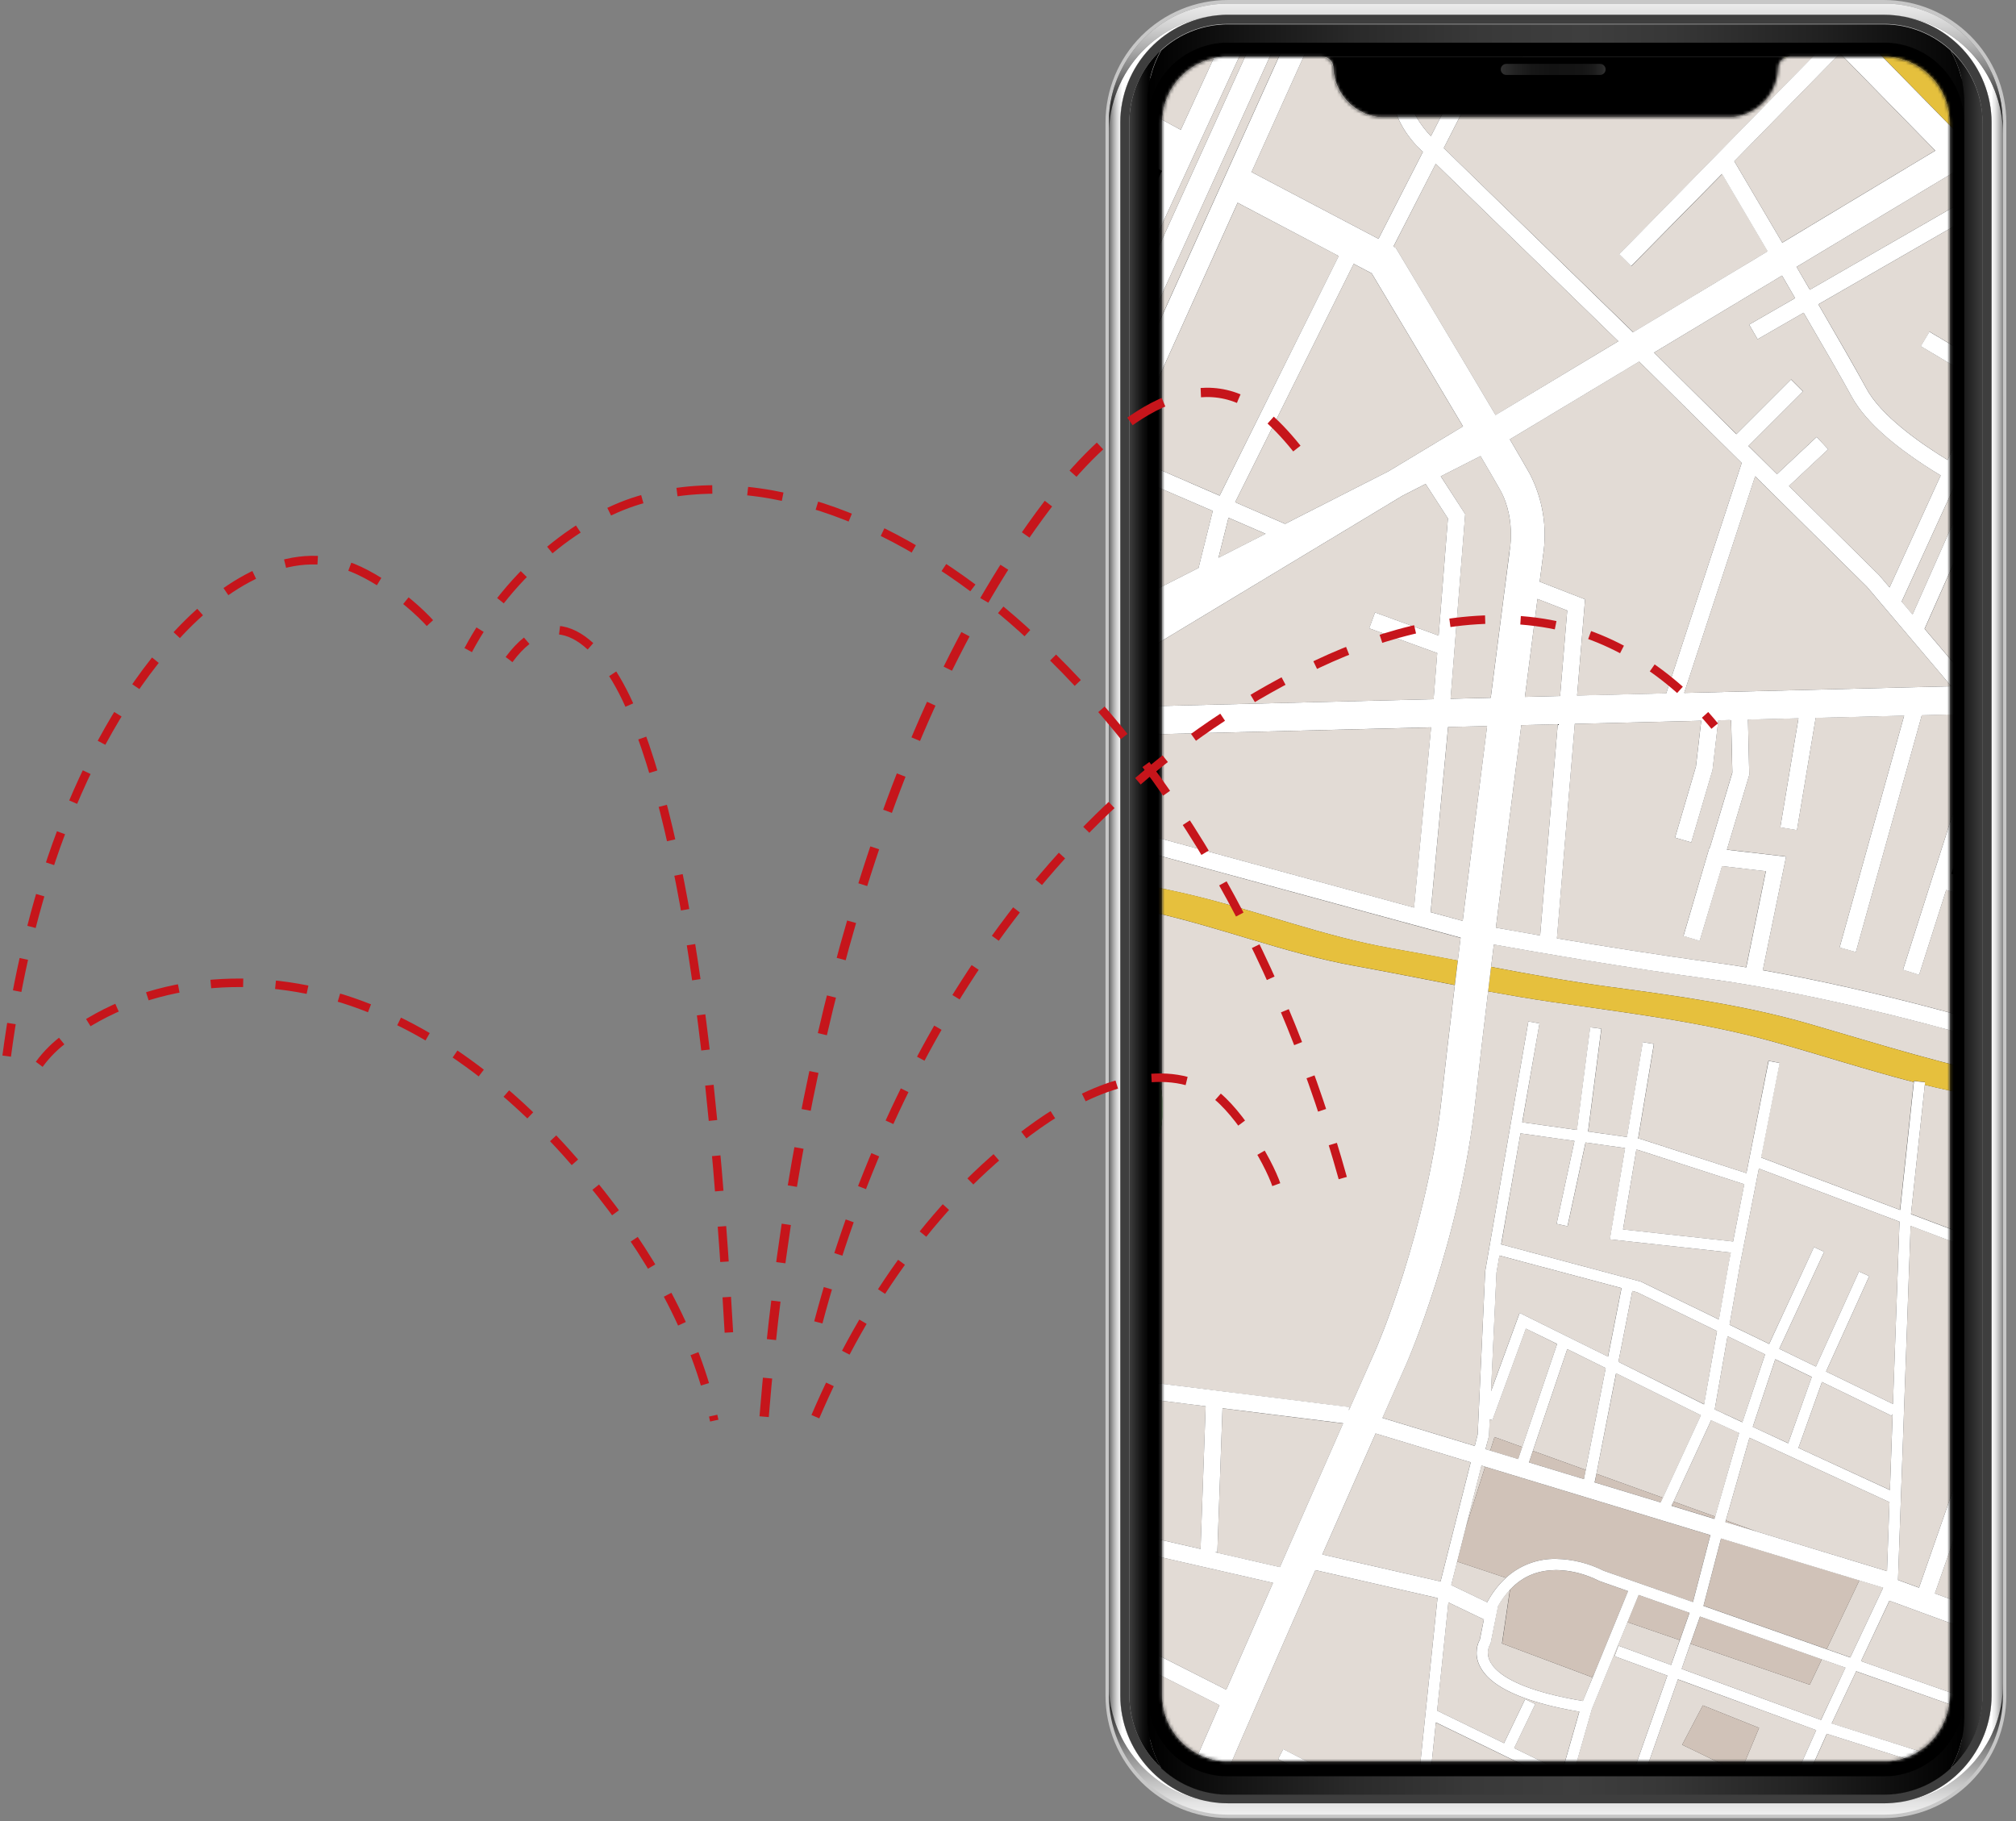 <?xml version="1.0" encoding="UTF-8"?> <svg xmlns="http://www.w3.org/2000/svg" width="631" height="570" viewBox="0 0 631 570" fill="none"><rect x="0" y="0" width="631" height="570" fill="#808080" stroke="none"/> <path d="M589.624 0H384.378C374.205 -1.60992e-07 364.448 4.041 357.254 11.234C350.06 18.427 346.017 28.183 346.016 38.356V530.65C346.017 540.823 350.06 550.579 357.254 557.772C364.448 564.965 374.205 569.006 384.378 569.006H589.624C599.796 569.006 609.552 564.965 616.746 557.772C623.939 550.579 627.98 540.823 627.98 530.65V38.356C627.98 28.183 623.939 18.427 616.746 11.234C609.552 4.041 599.796 0 589.624 0ZM626.915 527.087C626.917 530.978 626.309 534.844 625.113 538.546C625.025 538.819 624.936 539.099 624.833 539.372C624.731 539.645 624.642 539.918 624.533 540.191C624.424 540.464 624.383 540.601 624.301 540.799C624.056 541.406 623.803 542.007 623.53 542.594C623.414 542.86 623.291 543.119 623.161 543.379C623.032 543.638 622.806 544.061 622.615 544.457C622.493 544.696 622.363 544.928 622.226 545.139C622.09 545.351 621.953 545.638 621.803 545.883C621.401 546.566 620.977 547.248 620.527 547.931L620.09 548.559C619.926 548.791 619.763 549.016 619.585 549.241C619.408 549.466 619.251 549.698 619.073 549.924C618.896 550.149 618.725 550.374 618.541 550.606C618.357 550.838 618.179 551.05 617.988 551.289C617.62 551.725 617.237 552.149 616.848 552.565C616.248 553.206 615.627 553.821 614.978 554.428C614.787 554.605 614.596 554.783 614.398 554.954C613.948 555.356 613.491 555.738 613.033 556.121L612.426 556.598C611.743 557.131 611.061 557.629 610.337 558.1C610.105 558.264 609.86 558.421 609.655 558.571C609.17 558.885 608.679 559.178 608.181 559.465C607.928 559.615 607.689 559.745 607.437 559.874C606.631 560.318 605.812 560.727 604.973 561.103C604.755 561.205 604.536 561.301 604.291 561.389C604.045 561.478 603.765 561.621 603.492 561.724C603.219 561.826 602.953 561.942 602.68 562.038C602.079 562.27 601.465 562.481 600.844 562.673C600.632 562.748 600.414 562.809 600.161 562.87C599.349 563.116 598.517 563.328 597.677 563.512C597.384 563.58 597.097 563.642 596.797 563.696C596.497 563.751 596.176 563.819 595.855 563.867C595.282 563.969 594.695 564.058 594.101 564.126H593.76C593.68 564.133 593.6 564.133 593.521 564.126H593.419C593.944 564.072 594.469 564.003 594.988 563.915C595.241 563.874 595.5 563.833 595.759 563.778C596.019 563.724 596.278 563.683 596.524 563.628C597.295 563.471 598.046 563.28 598.796 563.075C599.042 563.014 599.295 562.932 599.534 562.857C600.025 562.707 600.51 562.543 600.994 562.372C601.724 562.106 602.434 561.819 603.13 561.519C603.369 561.424 603.601 561.314 603.813 561.205C604.024 561.096 604.27 560.98 604.495 560.878C604.946 560.646 605.396 560.413 605.86 560.195C606.324 559.977 606.734 559.697 607.171 559.438C607.607 559.178 607.949 558.946 608.331 558.694L608.447 558.619C609.068 558.189 609.682 557.745 610.283 557.254C610.481 557.103 610.679 556.946 610.87 556.783C611.429 556.332 611.969 555.861 612.494 555.377C613.792 554.178 614.995 552.879 616.091 551.493L616.555 550.893C618.144 548.78 619.482 546.49 620.541 544.068C620.711 543.679 620.875 543.283 621.025 542.894C621.792 540.955 622.375 538.949 622.766 536.902C622.841 536.499 622.909 536.083 622.977 535.673C623.229 533.983 623.357 532.277 623.359 530.568V38.356C623.349 30.03 620.265 22.002 614.699 15.81C609.133 9.618 601.477 5.699 593.2 4.805L592.292 4.73L591.371 4.668C590.791 4.668 590.224 4.627 589.637 4.627H384.385C383.798 4.627 383.218 4.627 382.652 4.668C374.024 5.129 365.9 8.877 359.95 15.143C354.001 21.409 350.677 29.716 350.663 38.356V530.65C350.675 538.938 353.732 546.933 359.254 553.114C364.776 559.295 372.377 563.232 380.611 564.174L379.929 564.106C379.342 564.038 378.755 563.949 378.181 563.846C374.718 563.261 371.356 562.186 368.197 560.652L367.514 560.332C366.961 560.038 366.408 559.751 365.869 559.438L365.132 559.001C363.908 558.263 362.73 557.451 361.604 556.571C361.399 556.414 361.194 556.257 360.996 556.093C360.403 555.609 359.816 555.111 359.256 554.599C359.072 554.428 358.881 554.257 358.703 554.08C358.526 553.903 358.287 553.684 358.082 553.473L357.475 552.858C357.338 552.722 357.208 552.585 357.079 552.442C356.949 552.299 356.751 552.087 356.601 551.91C355.647 550.844 354.754 549.725 353.926 548.559C353.776 548.347 353.639 548.135 353.496 547.931C353.041 547.276 352.618 546.607 352.226 545.924C352.076 545.678 351.933 545.433 351.796 545.18C350.763 543.322 349.888 541.379 349.182 539.372C349.087 539.092 348.991 538.819 348.909 538.546C348.458 537.145 348.089 535.719 347.804 534.274C347.749 533.981 347.688 533.687 347.64 533.394C347.286 531.31 347.108 529.201 347.108 527.087V38.356C347.108 37.987 347.108 37.626 347.108 37.257C347.108 36.889 347.108 36.711 347.108 36.438C347.108 35.844 347.183 35.251 347.244 34.664C347.244 34.357 347.306 34.05 347.346 33.749L347.408 33.265C347.408 33.074 347.456 32.882 347.49 32.684C347.538 32.377 347.585 32.07 347.64 31.763C347.736 31.231 347.845 30.705 347.961 30.18L348.145 29.409C348.336 28.631 348.548 27.873 348.787 27.122C348.868 26.883 348.943 26.644 349.025 26.44C349.107 26.235 349.223 25.853 349.333 25.566C349.442 25.279 349.51 25.088 349.599 24.884C349.687 24.679 349.749 24.495 349.838 24.297C349.926 24.099 350.029 23.826 350.124 23.614C350.22 23.403 350.274 23.266 350.363 23.096C350.452 22.925 350.588 22.59 350.718 22.331C350.923 21.894 351.148 21.451 351.4 21.014L351.762 20.331C351.899 20.079 352.049 19.82 352.199 19.574C353.23 17.816 354.403 16.145 355.707 14.578L356.273 13.896C356.485 13.657 356.697 13.404 356.956 13.165C357.325 12.763 357.693 12.374 358.082 11.998C358.471 11.623 358.915 11.186 359.338 10.79C359.761 10.394 360.205 10.026 360.655 9.65L361.338 9.104C361.795 8.75 362.259 8.422 362.703 8.06C363.146 7.698 363.651 7.378 364.143 7.077C364.634 6.777 365.125 6.456 365.63 6.163C365.876 6.013 366.135 5.876 366.388 5.733L367.159 5.317C367.419 5.18 367.678 5.044 367.944 4.921L368.736 4.532C369.268 4.293 369.807 4.054 370.353 3.849L371.138 3.535H371.213L372.005 3.242C372.271 3.16 372.537 3.064 372.797 2.976C373.056 2.887 373.397 2.778 373.704 2.696C374.011 2.614 374.271 2.532 374.557 2.45L375.424 2.225L376.298 2.02C376.889 1.884 377.483 1.768 378.079 1.672C378.372 1.617 378.673 1.57 378.973 1.529C379.615 1.433 380.263 1.358 380.905 1.297C381.423 1.249 381.942 1.215 382.461 1.188L383.416 1.153H384.378H589.624H590.586H591.385C591.992 1.153 592.586 1.222 593.186 1.283L594.087 1.379C594.394 1.413 594.695 1.461 594.995 1.501C595.295 1.542 595.596 1.59 595.889 1.645C596.183 1.699 596.483 1.747 596.776 1.809C597.07 1.863 597.356 1.925 597.65 1.993L598.448 2.17L598.619 2.211L599.37 2.409L600.407 2.709C600.639 2.785 600.878 2.853 601.09 2.935C601.608 3.105 602.12 3.283 602.639 3.474C602.987 3.597 603.321 3.726 603.663 3.87L604.4 4.184L605.205 4.545L605.997 4.928C607.865 5.841 609.651 6.914 611.334 8.135C611.543 8.276 611.748 8.426 611.948 8.586C612.692 9.139 613.402 9.719 614.091 10.319C614.398 10.585 614.699 10.858 614.992 11.131C616.191 12.246 617.313 13.441 618.35 14.708L618.896 15.39C619.278 15.868 619.633 16.346 619.974 16.83C620.152 17.069 620.322 17.322 620.486 17.567C620.779 17.991 621.059 18.427 621.325 18.857L621.728 19.54C621.967 19.963 622.213 20.379 622.411 20.816C622.527 21.021 622.636 21.232 622.738 21.444C623.114 22.126 623.421 22.891 623.783 23.635L624.028 24.222C624.335 24.959 624.615 25.716 624.874 26.481C624.977 26.761 625.066 27.04 625.154 27.327C625.667 28.974 626.066 30.655 626.349 32.357C626.349 32.534 626.403 32.719 626.431 32.916C626.458 33.114 626.519 33.51 626.553 33.811C626.587 34.111 626.628 34.418 626.656 34.725C626.683 35.032 626.71 35.333 626.738 35.64C626.738 36.206 626.806 36.766 626.82 37.339C626.82 37.703 626.82 38.065 626.82 38.424L626.915 527.087Z" fill="#C7C7C7"></path> <path d="M380.784 564.201L379.883 564.106C379.297 564.037 378.71 563.949 378.136 563.846C374.673 563.261 371.311 562.186 368.151 560.652L367.469 560.331C366.916 560.038 366.363 559.751 365.824 559.437L365.087 559C363.863 558.262 362.685 557.451 361.559 556.571C361.354 556.414 361.149 556.257 360.951 556.093C360.357 555.609 359.77 555.11 359.211 554.598C359.027 554.428 358.835 554.257 358.658 554.08C358.481 553.902 358.242 553.684 358.037 553.472L357.43 552.858C357.293 552.722 357.163 552.585 357.034 552.442C356.904 552.298 356.706 552.087 356.556 551.909C355.602 550.843 354.709 549.725 353.881 548.558C353.73 548.347 353.594 548.135 353.451 547.93C352.996 547.275 352.572 546.606 352.181 545.924C352.031 545.678 351.888 545.433 351.751 545.18C350.717 543.321 349.843 541.378 349.137 539.372C349.042 539.092 348.946 538.819 348.864 538.546C348.413 537.145 348.043 535.718 347.759 534.274C347.704 533.98 347.643 533.687 347.595 533.393C347.241 531.31 347.063 529.201 347.062 527.087V41.918C347.076 32.334 350.773 23.123 357.389 16.189C364.005 9.255 373.034 5.13 382.607 4.668C373.978 5.129 365.855 8.877 359.905 15.143C353.955 21.409 350.632 29.715 350.618 38.356V530.65C350.631 538.976 353.716 547.005 359.283 553.196C364.85 559.388 372.506 563.307 380.784 564.201Z" fill="url(#paint0_linear_875_2004)"></path> <path d="M626.913 41.917V527.086C626.915 530.977 626.307 534.843 625.111 538.545C625.022 538.818 624.934 539.098 624.831 539.371C624.729 539.644 624.64 539.917 624.531 540.19C624.422 540.463 624.381 540.6 624.299 540.798C624.053 541.405 623.801 542.006 623.528 542.592C623.412 542.859 623.289 543.118 623.159 543.377C623.029 543.637 622.804 544.06 622.613 544.456C622.49 544.695 622.361 544.927 622.224 545.138C622.088 545.35 621.951 545.636 621.801 545.882C621.398 546.565 620.975 547.247 620.525 547.93L620.088 548.558C619.924 548.79 619.753 549.015 619.583 549.24C619.412 549.465 619.242 549.704 619.071 549.922L618.539 550.605C618.361 550.823 618.177 551.049 617.986 551.287C617.61 551.724 617.235 552.147 616.846 552.564C616.245 553.205 615.624 553.819 614.976 554.427L614.396 554.952C613.945 555.355 613.488 555.737 613.031 556.119L612.424 556.597C611.741 557.13 611.058 557.628 610.335 558.099L609.653 558.57C609.168 558.884 608.677 559.177 608.178 559.464C607.933 559.607 607.687 559.743 607.434 559.873C606.629 560.317 605.81 560.726 604.971 561.102C604.752 561.204 604.534 561.3 604.288 561.388C604.043 561.477 603.763 561.62 603.49 561.723C603.217 561.825 602.951 561.941 602.678 562.037C602.077 562.269 601.463 562.48 600.842 562.671C600.623 562.746 600.412 562.808 600.159 562.869C599.347 563.115 598.514 563.327 597.675 563.511C597.381 563.579 597.095 563.641 596.794 563.695C596.494 563.75 596.173 563.818 595.853 563.866C595.273 563.968 594.686 564.057 594.099 564.125L593.205 564.221C601.481 563.325 609.136 559.405 614.702 553.214C620.267 547.022 623.352 538.995 623.364 530.669V38.355C623.353 29.873 620.152 21.705 614.396 15.475C608.641 9.245 600.751 5.409 592.297 4.729C601.696 5.413 610.488 9.627 616.909 16.524C623.329 23.422 626.903 32.494 626.913 41.917Z" fill="url(#paint1_linear_875_2004)"></path> <path d="M626.914 527.088V530.65C626.903 540.537 622.97 550.015 615.979 557.005C608.988 563.995 599.509 567.926 589.623 567.935H384.384C374.497 567.926 365.017 563.995 358.025 557.005C351.033 550.016 347.099 540.537 347.086 530.65V527.088C347.086 529.201 347.264 531.311 347.618 533.394C347.666 533.688 347.727 533.981 347.782 534.275C348.067 535.719 348.436 537.146 348.888 538.547C348.97 538.82 349.065 539.093 349.161 539.373C349.866 541.379 350.741 543.322 351.775 545.181C351.911 545.433 352.054 545.679 352.205 545.925C352.6 546.607 353.024 547.276 353.474 547.931C353.617 548.136 353.754 548.347 353.904 548.559C354.732 549.725 355.625 550.844 356.579 551.91C356.73 552.088 356.893 552.265 357.057 552.442C357.221 552.62 357.316 552.722 357.453 552.859L358.06 553.473C358.265 553.685 358.47 553.882 358.681 554.08C358.893 554.278 359.05 554.428 359.234 554.599C359.794 555.111 360.381 555.609 360.975 556.094C361.173 556.258 361.377 556.415 361.582 556.571C362.708 557.452 363.887 558.263 365.11 559.001L365.848 559.438C366.387 559.752 366.94 560.039 367.492 560.332L368.175 560.653C371.335 562.186 374.697 563.262 378.16 563.847C378.733 563.949 379.32 564.038 379.907 564.106C380.507 564.174 381.108 564.236 381.709 564.277L382.637 564.331C383.21 564.331 383.797 564.379 384.391 564.379H589.623C590.21 564.379 590.783 564.379 591.363 564.331L592.284 564.277C592.776 564.277 593.26 564.202 593.745 564.14H594.086C594.68 564.072 595.267 563.983 595.84 563.881C596.161 563.833 596.475 563.779 596.782 563.71C597.089 563.642 597.369 563.594 597.662 563.526C598.502 563.342 599.334 563.13 600.147 562.885C600.372 562.823 600.59 562.762 600.829 562.687C601.45 562.495 602.064 562.284 602.665 562.052C602.938 561.956 603.211 561.847 603.477 561.738C603.743 561.629 604.016 561.526 604.276 561.404C604.535 561.281 604.719 561.219 604.958 561.117C605.798 560.741 606.617 560.332 607.422 559.888C607.674 559.759 607.913 559.629 608.166 559.479C608.664 559.192 609.155 558.899 609.64 558.585C609.879 558.435 610.125 558.278 610.323 558.114C611.005 557.643 611.735 557.145 612.411 556.612L613.018 556.135C613.483 555.752 613.94 555.37 614.383 554.968C614.581 554.797 614.772 554.62 614.963 554.442C615.612 553.835 616.233 553.22 616.834 552.579C617.223 552.163 617.605 551.739 617.973 551.303C618.164 551.084 618.349 550.859 618.526 550.62C618.704 550.381 618.888 550.177 619.058 549.938C619.229 549.699 619.407 549.48 619.57 549.255C619.734 549.03 619.912 548.798 620.075 548.573L620.512 547.945C620.963 547.262 621.386 546.58 621.788 545.897C621.939 545.652 622.082 545.399 622.212 545.153C622.341 544.908 622.478 544.682 622.601 544.471C622.792 544.109 622.969 543.754 623.147 543.393C623.324 543.031 623.406 542.874 623.515 542.608C623.788 542.021 624.041 541.42 624.286 540.813C624.368 540.615 624.45 540.41 624.518 540.205C624.587 540.001 624.73 539.659 624.819 539.386C624.907 539.113 625.01 538.834 625.098 538.561C626.3 534.855 626.913 530.984 626.914 527.088Z" fill="url(#paint2_linear_875_2004)"></path> <path d="M626.917 38.355V41.917C626.908 32.648 623.45 23.715 617.217 16.854C610.984 9.994 602.421 5.699 593.195 4.804L592.287 4.729L591.366 4.667C590.786 4.667 590.219 4.626 589.632 4.626H384.387C383.8 4.626 383.22 4.626 382.653 4.667C373.081 5.13 364.052 9.254 357.436 16.188C350.82 23.122 347.123 32.334 347.109 41.917V38.355C347.109 37.986 347.109 37.625 347.109 37.256C347.109 36.888 347.109 36.71 347.109 36.437C347.109 35.843 347.184 35.25 347.246 34.663C347.246 34.355 347.307 34.048 347.348 33.748L347.41 33.264C347.41 33.072 347.457 32.881 347.492 32.683C347.539 32.376 347.587 32.069 347.642 31.762C347.737 31.23 347.846 30.704 347.962 30.179L348.147 29.407C348.338 28.629 348.549 27.872 348.788 27.121C348.87 26.882 348.945 26.643 349.027 26.439C349.109 26.234 349.225 25.852 349.334 25.565C349.443 25.278 349.512 25.087 349.6 24.883C349.689 24.678 349.751 24.494 349.839 24.296C349.928 24.098 350.03 23.825 350.126 23.613C350.222 23.401 350.276 23.265 350.365 23.094C350.454 22.924 350.59 22.589 350.72 22.33C350.925 21.893 351.15 21.45 351.402 21.013L351.764 20.33C351.9 20.078 352.051 19.819 352.201 19.573C353.232 17.814 354.405 16.144 355.709 14.577L356.275 13.894C356.487 13.656 356.698 13.403 356.958 13.164C357.326 12.761 357.695 12.373 358.084 11.997C358.473 11.622 358.916 11.185 359.34 10.789C359.763 10.393 360.206 10.025 360.657 9.649L361.339 9.103C361.797 8.748 362.261 8.421 362.704 8.059C363.148 7.697 363.653 7.377 364.144 7.076C364.636 6.776 365.127 6.455 365.632 6.162C365.878 6.012 366.137 5.875 366.39 5.732L367.161 5.316C367.42 5.179 367.68 5.043 367.946 4.92L368.738 4.531C369.27 4.292 369.809 4.053 370.355 3.848L371.14 3.534H371.215L372.007 3.241C372.273 3.159 372.539 3.063 372.798 2.975C373.058 2.886 373.399 2.777 373.706 2.695C374.013 2.613 374.273 2.531 374.559 2.449L375.426 2.224L376.3 2.019C376.891 1.883 377.485 1.767 378.081 1.671C378.374 1.616 378.675 1.569 378.975 1.528C379.616 1.432 380.265 1.357 380.906 1.296C381.425 1.248 381.944 1.214 382.462 1.186L383.418 1.152H384.38H589.626H590.588H591.386C591.994 1.152 592.588 1.221 593.188 1.282L594.089 1.378C594.396 1.412 594.697 1.459 594.997 1.5C595.297 1.541 595.597 1.589 595.891 1.644C596.184 1.698 596.485 1.746 596.778 1.808C597.072 1.862 597.358 1.924 597.652 1.992L598.45 2.169L598.621 2.21L599.372 2.408L600.409 2.708C600.641 2.784 600.88 2.852 601.091 2.934C601.61 3.104 602.122 3.282 602.641 3.473C602.989 3.596 603.323 3.725 603.664 3.869L604.402 4.183L605.207 4.544L605.999 4.927C607.867 5.84 609.653 6.913 611.336 8.134C611.545 8.275 611.75 8.425 611.95 8.585C612.694 9.137 613.404 9.718 614.093 10.318C614.4 10.584 614.7 10.857 614.994 11.13C616.193 12.245 617.315 13.44 618.352 14.707L618.898 15.389C619.28 15.867 619.635 16.345 619.976 16.829C620.153 17.068 620.324 17.32 620.488 17.566C620.781 17.989 621.061 18.426 621.327 18.856L621.73 19.539C621.969 19.962 622.215 20.378 622.412 20.815C622.528 21.02 622.638 21.231 622.74 21.443C623.115 22.125 623.423 22.89 623.784 23.634L624.03 24.221C624.337 24.958 624.617 25.715 624.876 26.48C624.979 26.759 625.067 27.039 625.156 27.326C625.669 28.973 626.068 30.654 626.35 32.356C626.35 32.533 626.405 32.718 626.432 32.916C626.46 33.113 626.521 33.509 626.555 33.809C626.589 34.11 626.63 34.417 626.658 34.724C626.685 35.031 626.712 35.331 626.739 35.639C626.739 36.205 626.808 36.765 626.821 37.338C626.885 37.657 626.917 37.995 626.917 38.355Z" fill="url(#paint3_linear_875_2004)"></path> <path d="M591.365 4.668C590.792 4.668 590.218 4.627 589.631 4.627H384.386C383.799 4.627 383.219 4.627 382.652 4.668C374.024 5.129 365.9 8.877 359.951 15.143C354.001 21.409 350.678 29.715 350.664 38.356V530.65C350.674 539.131 353.875 547.297 359.629 553.527C365.383 559.757 373.271 563.594 381.724 564.276L382.652 564.331C383.226 564.331 383.813 564.378 384.406 564.378H589.624C590.211 564.378 590.785 564.378 591.365 564.331L592.286 564.276C600.741 563.596 608.63 559.759 614.386 553.529C620.142 547.299 623.343 539.132 623.353 530.65V38.356C623.341 29.715 620.018 21.407 614.068 15.141C608.118 8.875 599.994 5.127 591.365 4.668ZM620.507 530.65C620.473 538.404 617.537 545.865 612.278 551.563C607.018 557.261 599.815 560.784 592.088 561.437C591.802 561.437 591.515 561.478 591.221 561.485C590.696 561.485 590.157 561.526 589.624 561.526H384.386C383.84 561.526 383.301 561.512 382.768 561.485C382.482 561.485 382.188 561.485 381.929 561.437C374.196 560.792 366.986 557.273 361.721 551.574C356.455 545.874 353.516 538.409 353.483 530.65V38.356C353.478 30.453 356.505 22.851 361.94 17.114C367.374 11.377 374.802 7.944 382.693 7.521H382.83C383.349 7.521 383.881 7.48 384.42 7.48H589.624C590.157 7.48 590.696 7.48 591.215 7.521H591.262C599.16 7.934 606.597 11.363 612.04 17.101C617.482 22.839 620.513 30.447 620.507 38.356V530.65Z" fill="#3E3E3E"></path> <path d="M620.498 38.555V530.849C620.498 536.175 619.105 541.407 616.457 546.028C616.225 546.444 615.973 546.847 615.727 547.249C615.345 547.843 614.942 548.43 614.533 548.997C613.348 550.603 612.016 552.095 610.554 553.453C613.34 548.595 614.803 543.091 614.799 537.49V531.818C614.799 531.484 614.799 531.136 614.799 530.801V38.507C614.799 38.159 614.799 37.825 614.799 37.47V31.915C614.813 26.277 613.346 20.735 610.547 15.842C613.688 18.732 616.195 22.243 617.908 26.153C619.621 30.063 620.503 34.286 620.498 38.555Z" fill="url(#paint4_linear_875_2004)"></path> <path d="M591.109 10.359H590.986C590.536 10.359 590.085 10.359 589.621 10.359H384.376C383.912 10.359 383.447 10.359 383.011 10.359H382.867H382.806C375.658 10.764 368.936 13.888 364.018 19.091C359.1 24.294 356.36 31.182 356.359 38.342V530.642C356.378 537.692 359.041 544.478 363.821 549.66C368.602 554.841 375.152 558.04 382.178 558.625C382.39 558.625 382.628 558.659 382.86 558.665H382.942C383.427 558.665 383.918 558.706 384.403 558.706H589.621C590.106 558.706 590.59 558.706 591.061 558.665H591.15C591.389 558.665 591.634 558.665 591.832 558.618C598.848 558.029 605.388 554.832 610.162 549.658C614.937 544.485 617.599 537.71 617.624 530.67V38.355C617.627 31.182 614.879 24.28 609.947 19.072C605.014 13.864 598.272 10.745 591.109 10.359ZM610.178 530.649C610.175 535.171 608.675 539.566 605.912 543.146L605.475 543.692C605.025 544.238 604.54 544.763 604.042 545.261C603.544 545.76 603.134 546.114 602.677 546.517C602.07 547.006 601.436 547.462 600.78 547.882C600.121 548.314 599.438 548.706 598.732 549.056C598.377 549.233 598.05 549.397 597.654 549.554C597.292 549.711 596.917 549.854 596.541 549.991C595.782 550.265 595.007 550.493 594.221 550.673C593.261 550.888 592.287 551.036 591.307 551.117H591.034H590.713C590.624 551.117 590.542 551.117 590.46 551.117H383.85H383.311H383.024H382.744C377.602 550.686 372.806 548.345 369.303 544.556C365.799 540.767 363.84 535.803 363.812 530.642V38.355C363.815 33.139 365.799 28.119 369.363 24.311C372.928 20.503 377.806 18.192 383.011 17.846H383.195H383.468C383.809 17.846 384.103 17.846 384.376 17.846H589.621C589.901 17.846 590.201 17.846 590.529 17.846H590.727H590.931C591.13 17.852 591.328 17.868 591.525 17.894H591.798C591.976 17.894 592.153 17.928 592.337 17.962C592.551 17.979 592.763 18.008 592.972 18.051C593.279 18.092 593.586 18.153 593.887 18.215C593.942 18.235 593.999 18.249 594.057 18.256C594.31 18.304 594.555 18.372 594.801 18.433C595.163 18.536 595.484 18.638 595.879 18.754C596.275 18.87 596.453 18.938 596.726 19.041C596.999 19.143 597.333 19.273 597.627 19.402C598.22 19.645 598.799 19.923 599.36 20.235C599.872 20.501 600.37 20.808 600.855 21.122L601.182 21.348L601.769 21.764C602.029 21.941 602.274 22.139 602.52 22.344C603.012 22.74 603.482 23.156 603.933 23.6C604.174 23.813 604.402 24.041 604.615 24.282L605.243 24.965C606.07 25.926 606.804 26.963 607.434 28.063C607.754 28.615 608.045 29.182 608.308 29.763C608.574 30.343 608.813 30.93 609.031 31.544C609.133 31.844 609.236 32.145 609.325 32.458C609.523 33.132 609.687 33.816 609.816 34.506C609.871 34.786 609.918 35.052 609.952 35.332C610.098 36.322 610.171 37.321 610.171 38.321L610.178 530.649Z" fill="black"></path> <path d="M418.706 27.28C418.631 27.144 418.576 27 418.508 26.864C418.439 26.727 418.467 26.755 418.453 26.707C418.535 26.905 418.617 27.096 418.706 27.28Z" fill="black"></path> <path d="M555.556 26.707L555.495 26.864C555.433 27 555.372 27.144 555.297 27.28C555.392 27.096 555.502 26.905 555.556 26.707Z" fill="black"></path> <path d="M560.006 17.806C559.188 17.844 558.411 18.176 557.817 18.739C557.224 19.303 556.852 20.062 556.771 20.877C556.771 21.027 556.771 21.177 556.771 21.32C556.743 21.938 556.677 22.554 556.573 23.163C556.573 23.375 556.505 23.579 556.457 23.784C556.41 24.037 556.355 24.282 556.287 24.528C556.218 24.774 556.171 24.972 556.109 25.211C556.109 25.258 556.109 25.306 556.055 25.368C556.041 25.424 556.022 25.478 556 25.531C555.99 25.576 555.977 25.619 555.959 25.661C555.959 25.729 555.911 25.804 555.884 25.88C555.857 25.955 555.829 26.043 555.795 26.125C555.732 26.327 555.656 26.526 555.57 26.719C555.488 26.917 555.406 27.108 555.311 27.292C555.315 27.319 555.315 27.347 555.311 27.374C555.311 27.374 555.311 27.374 555.311 27.415C555.242 27.576 555.164 27.733 555.079 27.886C555.01 28.029 554.935 28.166 554.86 28.296C554.842 28.341 554.819 28.384 554.792 28.425C554.759 28.497 554.72 28.565 554.676 28.63C554.627 28.726 554.572 28.82 554.512 28.91L554.471 28.985C554.452 29.021 554.429 29.055 554.403 29.087C554.362 29.155 554.335 29.21 554.294 29.271C554.255 29.342 554.211 29.411 554.164 29.476L554.048 29.647C554.028 29.678 554.005 29.708 553.98 29.736L553.843 29.94C553.811 29.989 553.774 30.034 553.734 30.077C553.694 30.15 553.646 30.219 553.591 30.282C553.591 30.282 553.591 30.282 553.591 30.329C553.583 30.348 553.568 30.362 553.55 30.37C553.502 30.445 553.441 30.52 553.386 30.596C553.368 30.626 553.345 30.654 553.318 30.677C553.262 30.759 553.2 30.837 553.134 30.91C553.052 31.01 552.97 31.105 552.888 31.196C552.813 31.302 552.728 31.4 552.635 31.49C552.586 31.553 552.531 31.613 552.472 31.667C552.417 31.735 552.349 31.797 552.287 31.865C552.229 31.927 552.168 31.987 552.103 32.042C551.998 32.158 551.887 32.268 551.769 32.37C551.687 32.457 551.601 32.539 551.509 32.616L551.345 32.759L550.95 33.1L550.561 33.407C550.487 33.471 550.409 33.53 550.329 33.585C550.233 33.66 550.144 33.728 550.049 33.79C550.049 33.79 549.864 33.919 549.769 33.974C549.733 34.01 549.692 34.04 549.646 34.063L549.182 34.356C549.064 34.441 548.941 34.518 548.813 34.588C548.659 34.684 548.5 34.77 548.336 34.847C548.279 34.888 548.22 34.924 548.158 34.957C548.145 34.96 548.131 34.96 548.117 34.957C548.005 35.023 547.889 35.082 547.769 35.134C547.666 35.194 547.559 35.247 547.448 35.291C547.36 35.339 547.257 35.38 547.162 35.421L547.005 35.489L546.875 35.544C546.623 35.653 546.377 35.748 546.124 35.837L545.442 36.076C545.183 36.158 544.93 36.233 544.664 36.294C544.138 36.432 543.605 36.541 543.067 36.622C542.842 36.656 542.616 36.69 542.384 36.711H542.248L541.668 36.752L540.985 36.786H433.165L432.483 36.752L431.903 36.711H431.759C431.534 36.711 431.302 36.656 431.077 36.622C430.537 36.54 430.002 36.431 429.473 36.294C429.214 36.233 428.961 36.158 428.702 36.076L428.019 35.837C427.767 35.748 427.521 35.653 427.269 35.544L427.139 35.489L426.982 35.421L426.702 35.291C426.591 35.248 426.483 35.196 426.381 35.134C426.26 35.082 426.141 35.023 426.027 34.957H425.986C425.931 34.957 425.863 34.888 425.808 34.847C425.645 34.772 425.488 34.685 425.337 34.588C425.21 34.518 425.087 34.441 424.969 34.356C424.812 34.267 424.655 34.165 424.505 34.063C424.459 34.04 424.418 34.01 424.382 33.974C424.285 33.918 424.191 33.856 424.102 33.79C424.003 33.729 423.91 33.661 423.822 33.585C423.739 33.53 423.66 33.471 423.583 33.407L423.201 33.1L422.798 32.759L422.635 32.616C422.543 32.539 422.457 32.457 422.375 32.37C422.252 32.261 422.15 32.158 422.041 32.042C421.977 31.988 421.917 31.929 421.863 31.865L421.672 31.667C421.614 31.611 421.56 31.552 421.508 31.49C421.462 31.44 421.418 31.388 421.379 31.333L421.003 30.889C420.934 30.816 420.871 30.739 420.812 30.657C420.79 30.631 420.769 30.604 420.751 30.575C420.692 30.503 420.637 30.428 420.587 30.35C420.577 30.347 420.569 30.342 420.561 30.334C420.554 30.327 420.549 30.319 420.546 30.309C420.531 30.296 420.519 30.279 420.512 30.261C420.452 30.2 420.402 30.131 420.362 30.056C420.324 30.014 420.29 29.968 420.26 29.92L420.116 29.715L420.055 29.626L419.939 29.456C419.892 29.39 419.848 29.322 419.809 29.251L419.693 29.067C419.693 29.067 419.652 29.005 419.632 28.964C419.615 28.941 419.602 28.916 419.591 28.889C419.528 28.801 419.473 28.707 419.427 28.61C419.383 28.544 419.344 28.476 419.311 28.405C419.311 28.371 419.263 28.316 419.236 28.275C419.208 28.234 419.092 28.009 419.024 27.866C418.956 27.722 418.86 27.558 418.785 27.395C418.785 27.395 418.785 27.395 418.785 27.354C418.767 27.33 418.755 27.302 418.751 27.272C418.662 27.087 418.581 26.896 418.499 26.698C418.417 26.501 418.335 26.309 418.267 26.105C418.267 26.023 418.212 25.941 418.178 25.859C418.144 25.777 418.13 25.709 418.11 25.641C418.089 25.6 418.075 25.556 418.069 25.511C418.069 25.45 418.028 25.402 418.007 25.347C417.987 25.293 417.973 25.238 417.959 25.19C417.891 24.972 417.83 24.747 417.782 24.508C417.734 24.269 417.659 24.016 417.605 23.764C417.557 23.559 417.53 23.354 417.495 23.143C417.388 22.534 417.322 21.918 417.297 21.3C417.297 21.157 417.297 21.006 417.297 20.856C417.217 20.041 416.845 19.283 416.251 18.719C415.657 18.155 414.881 17.824 414.062 17.785L560.006 17.806Z" fill="black"></path> <path d="M432.496 36.807L433.179 36.841C433.054 36.848 432.928 36.848 432.803 36.841C432.671 36.848 432.539 36.848 432.407 36.841H431.977H431.93L432.496 36.807Z" fill="black"></path> <path d="M542.093 36.767H542.045H541.608C541.479 36.773 541.349 36.773 541.219 36.767C541.094 36.773 540.969 36.773 540.844 36.767L541.526 36.732L542.093 36.767Z" fill="black"></path> <path d="M418.216 26.14C418.216 26.072 418.168 25.997 418.141 25.922C418.161 25.949 418.188 26.031 418.216 26.14Z" fill="black"></path> <path d="M418.706 27.28C418.631 27.144 418.576 27 418.508 26.864C418.439 26.727 418.467 26.755 418.453 26.707C418.535 26.905 418.617 27.096 418.706 27.28Z" fill="black"></path> <path d="M420.713 30.583C420.637 30.5 420.568 30.411 420.508 30.316C420.511 30.326 420.516 30.335 420.523 30.342C420.53 30.349 420.539 30.354 420.549 30.357C420.599 30.436 420.654 30.511 420.713 30.583Z" fill="black"></path> <path d="M421.351 31.34C421.262 31.253 421.18 31.16 421.105 31.06C421.056 31.009 421.011 30.954 420.969 30.896L421.351 31.34Z" fill="black"></path> <path d="M423.558 33.414C423.429 33.325 423.299 33.216 423.176 33.114C423.096 33.053 423.021 32.987 422.951 32.916C422.889 32.869 422.829 32.819 422.773 32.766L423.176 33.107L423.558 33.414Z" fill="black"></path> <path d="M423.773 33.592C423.861 33.668 423.954 33.736 424.053 33.797C424.023 33.786 423.995 33.77 423.971 33.749C423.902 33.701 423.836 33.648 423.773 33.592Z" fill="black"></path> <path d="M424.95 34.377C424.853 34.33 424.759 34.275 424.671 34.213L424.5 34.09C424.636 34.185 424.793 34.288 424.95 34.377Z" fill="black"></path> <path d="M428.016 35.872C427.805 35.803 427.6 35.728 427.388 35.639C427.346 35.622 427.305 35.601 427.266 35.578C427.518 35.694 427.764 35.783 428.016 35.872Z" fill="black"></path> <path d="M428.719 36.11C428.978 36.192 429.23 36.267 429.49 36.328L428.971 36.192L428.719 36.117C428.603 36.117 428.487 36.042 428.37 36.008C428.249 35.97 428.131 35.925 428.016 35.871L428.719 36.11Z" fill="black"></path> <path d="M431.096 36.657C431.314 36.691 431.546 36.725 431.779 36.745C431.574 36.745 431.369 36.705 431.178 36.677H431.103L430.83 36.63C430.649 36.607 430.469 36.575 430.291 36.534C430.065 36.486 429.847 36.438 429.608 36.377C429.57 36.382 429.531 36.382 429.492 36.377C430.022 36.498 430.557 36.591 431.096 36.657Z" fill="black"></path> <path d="M541.508 36.807L542.088 36.766H542.04H541.76H541.508V36.807Z" fill="black"></path> <path d="M542.908 36.658C543.446 36.577 543.979 36.467 544.505 36.33C544.467 36.335 544.428 36.335 544.389 36.33C544.164 36.392 543.945 36.439 543.707 36.487C543.529 36.529 543.349 36.561 543.167 36.583L542.901 36.63H542.826C542.628 36.63 542.423 36.685 542.219 36.699C542.458 36.726 542.683 36.692 542.908 36.658Z" fill="black"></path> <path d="M545.981 35.871C545.863 35.924 545.742 35.969 545.619 36.008C545.503 36.008 545.394 36.09 545.278 36.117L545.026 36.192L544.5 36.328C544.766 36.267 545.019 36.192 545.278 36.11L545.981 35.871Z" fill="black"></path> <path d="M545.984 35.872C546.237 35.783 546.483 35.687 546.735 35.578L546.612 35.639C546.401 35.728 546.196 35.803 545.984 35.872Z" fill="black"></path> <path d="M549.055 34.377L549.519 34.084L549.348 34.207C549.255 34.271 549.157 34.328 549.055 34.377Z" fill="black"></path> <path d="M550.202 33.592C550.133 33.653 550.065 33.701 550.004 33.749L549.922 33.797C550.038 33.735 550.106 33.646 550.202 33.592Z" fill="black"></path> <path d="M551.222 32.766C551.17 32.821 551.113 32.871 551.052 32.916C550.977 32.991 550.895 33.052 550.827 33.114C550.758 33.175 550.567 33.325 550.438 33.414L550.827 33.107L551.222 32.766Z" fill="black"></path> <path d="M552.514 31.498C552.463 31.562 552.406 31.622 552.344 31.675C552.403 31.621 552.458 31.562 552.508 31.498H552.514Z" fill="black"></path> <path d="M553.034 30.918C552.992 30.976 552.946 31.03 552.897 31.082C552.862 31.126 552.823 31.167 552.781 31.205C552.863 31.118 552.945 31.023 553.027 30.918H553.034Z" fill="black"></path> <path d="M553.494 30.316C553.431 30.409 553.363 30.498 553.289 30.583C553.344 30.508 553.405 30.432 553.453 30.357C553.471 30.349 553.486 30.335 553.494 30.316Z" fill="black"></path> <path d="M555.556 26.707L555.495 26.864C555.433 27 555.372 27.144 555.297 27.28C555.392 27.096 555.502 26.905 555.556 26.707Z" fill="black"></path> <path d="M555.873 25.867C555.873 25.942 555.825 26.017 555.805 26.086C555.818 26.031 555.846 25.949 555.873 25.867Z" fill="black"></path> <path d="M614.803 531.818V537.489C614.807 543.09 613.344 548.594 610.558 553.453C605.504 558.159 599.013 561.025 592.13 561.588C591.851 561.588 591.557 561.629 591.264 561.636C590.74 561.663 590.208 561.677 589.667 561.677H384.401C383.855 561.677 383.316 561.663 382.783 561.636C382.497 561.636 382.203 561.636 381.944 561.588C381.548 561.588 381.159 561.513 380.77 561.465C374.305 560.702 368.252 557.897 363.489 553.459C360.681 548.588 359.203 543.064 359.203 537.441V530.801C359.216 534.438 360.016 538.028 361.547 541.327C363.079 544.625 365.306 547.554 368.076 549.911C372.096 553.375 377.117 555.467 382.408 555.882C382.592 555.882 382.77 555.882 382.947 555.882H383.104C383.534 555.882 383.978 555.923 384.421 555.923H589.626C590.058 555.923 590.488 555.91 590.916 555.882H591.079C591.277 555.882 591.468 555.882 591.666 555.882C597.788 555.366 603.512 552.639 607.77 548.211C612.028 543.782 614.528 537.955 614.803 531.818Z" fill="url(#paint5_linear_875_2004)"></path> <path d="M620.502 38.554V38.507C620.507 30.599 617.476 22.99 612.034 17.252C606.592 11.514 599.154 8.085 591.257 7.672H591.209C590.69 7.672 590.158 7.631 589.619 7.631H384.401C383.862 7.631 383.329 7.631 382.811 7.672H382.722C382.039 7.706 381.398 7.761 380.743 7.842C374.284 8.599 368.232 11.382 363.455 15.793C360.659 20.688 359.193 26.229 359.203 31.866V38.507C359.204 32.087 361.655 25.91 366.057 21.237C370.458 16.564 376.478 13.748 382.886 13.364H383.022H383.206H384.401H589.626H590.704H590.956C597.218 13.692 603.132 16.346 607.539 20.806C611.946 25.266 614.529 31.211 614.782 37.476V31.921C614.796 26.283 613.33 20.741 610.53 15.848C613.675 18.736 616.185 22.245 617.901 26.154C619.618 30.063 620.503 34.285 620.502 38.554Z" fill="url(#paint6_linear_875_2004)"></path> <path d="M363.461 553.309C360.324 550.425 357.817 546.923 356.099 543.024C354.38 539.124 353.488 534.911 353.477 530.65V38.356C353.471 34.088 354.353 29.865 356.064 25.955C357.776 22.046 360.281 18.534 363.42 15.643C360.624 20.537 359.158 26.078 359.169 31.715V537.325C359.177 542.936 360.657 548.448 363.461 553.309Z" fill="url(#paint7_linear_875_2004)"></path> <path d="M620.501 38.555V530.849C620.502 536.175 619.109 541.407 616.461 546.028C616.229 546.444 615.977 546.847 615.731 547.249C615.362 547.843 614.96 548.43 614.536 548.997C613.348 550.629 612.004 552.142 610.523 553.515L610.558 553.453C613.344 548.595 614.807 543.091 614.803 537.49V31.915C614.816 26.277 613.35 20.735 610.551 15.842C613.692 18.732 616.199 22.243 617.912 26.153C619.625 30.063 620.507 34.286 620.501 38.555Z" fill="url(#paint8_linear_875_2004)"></path> <path d="M500.801 23.45H471.454C471.228 23.451 471.004 23.407 470.795 23.321C470.586 23.235 470.396 23.108 470.236 22.948C470.076 22.788 469.95 22.598 469.863 22.389C469.777 22.18 469.734 21.956 469.734 21.73C469.733 21.5 469.777 21.272 469.865 21.06C469.952 20.847 470.082 20.654 470.245 20.493C470.409 20.331 470.603 20.204 470.817 20.119C471.03 20.033 471.259 19.992 471.488 19.996H500.836C501.061 19.996 501.285 20.041 501.494 20.127C501.702 20.214 501.892 20.34 502.052 20.5C502.211 20.66 502.338 20.849 502.424 21.058C502.511 21.267 502.555 21.491 502.555 21.716C502.557 21.946 502.513 22.174 502.425 22.387C502.338 22.599 502.208 22.792 502.045 22.954C501.881 23.115 501.687 23.242 501.473 23.328C501.26 23.413 501.031 23.454 500.801 23.45Z" fill="url(#paint9_linear_875_2004)"></path> <path d="M610.178 38.356V530.651C610.175 535.173 608.675 539.567 605.912 543.147L605.476 543.693C605.018 544.239 604.541 544.765 604.042 545.263C603.544 545.761 603.135 546.116 602.677 546.519C602.07 547.007 601.437 547.463 600.78 547.883C600.118 548.309 599.435 548.701 598.733 549.057L597.654 549.556C597.293 549.713 596.917 549.849 596.542 549.992C595.781 550.26 595.006 550.488 594.221 550.675C593.261 550.889 592.288 551.038 591.307 551.118H591.034H590.741C590.647 551.112 590.554 551.112 590.461 551.118H383.85H383.311H383.025H382.745C377.602 550.687 372.807 548.347 369.303 544.557C365.799 540.768 363.84 535.805 363.812 530.644V38.356C363.815 33.141 365.799 28.12 369.364 24.313C372.928 20.505 377.807 18.194 383.011 17.848H383.195H383.468C383.809 17.848 384.103 17.848 384.376 17.848H413.996C414.814 17.886 415.591 18.218 416.185 18.782C416.779 19.345 417.15 20.104 417.231 20.919C417.231 21.028 417.231 21.144 417.231 21.26V21.308C417.228 21.326 417.228 21.344 417.231 21.363C417.256 21.98 417.322 22.596 417.429 23.205C417.429 23.417 417.49 23.622 417.538 23.826C417.593 24.079 417.647 24.325 417.716 24.57C417.784 24.816 417.825 25.014 417.893 25.253C417.893 25.3 417.927 25.355 417.941 25.41C417.954 25.464 417.941 25.512 418.002 25.573C418.009 25.619 418.022 25.663 418.043 25.703C418.043 25.771 418.091 25.846 418.111 25.922C418.132 25.997 418.159 26.072 418.187 26.14C418.255 26.345 418.337 26.543 418.419 26.734C418.5 26.925 418.582 27.123 418.671 27.307C418.675 27.337 418.687 27.365 418.705 27.389C418.705 27.389 418.705 27.389 418.705 27.43C418.78 27.594 418.862 27.751 418.944 27.901C419.026 28.051 419.081 28.181 419.156 28.31C419.231 28.44 419.203 28.406 419.231 28.44C419.264 28.511 419.303 28.58 419.347 28.645C419.393 28.742 419.448 28.836 419.511 28.924C419.522 28.951 419.535 28.976 419.551 29C419.551 29.041 419.599 29.075 419.613 29.102L419.729 29.286C419.768 29.357 419.811 29.425 419.859 29.491L419.975 29.662L420.036 29.75L420.179 29.955C420.21 30.003 420.244 30.049 420.282 30.091C420.322 30.167 420.372 30.236 420.432 30.296C420.439 30.315 420.451 30.331 420.466 30.344C420.469 30.354 420.474 30.363 420.481 30.37C420.489 30.377 420.497 30.382 420.507 30.385C420.557 30.463 420.612 30.538 420.671 30.61C420.689 30.639 420.71 30.666 420.732 30.692C420.79 30.774 420.854 30.851 420.923 30.924C420.961 30.983 421.004 31.038 421.053 31.088C421.128 31.188 421.21 31.281 421.299 31.368C421.338 31.423 421.381 31.476 421.428 31.525C421.479 31.587 421.534 31.646 421.592 31.702L421.783 31.9C421.837 31.964 421.897 32.024 421.961 32.078C422.07 32.194 422.172 32.296 422.295 32.405C422.377 32.492 422.463 32.574 422.554 32.651L422.718 32.794C422.774 32.848 422.834 32.898 422.896 32.944C422.966 33.013 423.041 33.077 423.121 33.135C423.244 33.238 423.373 33.347 423.503 33.436C423.579 33.499 423.659 33.558 423.742 33.613C423.805 33.67 423.871 33.722 423.94 33.77C423.964 33.791 423.992 33.808 424.022 33.818C424.111 33.885 424.205 33.946 424.302 34.002C424.337 34.038 424.379 34.068 424.424 34.091L424.595 34.214C424.683 34.276 424.777 34.331 424.875 34.378C424.993 34.462 425.116 34.54 425.243 34.61C425.394 34.707 425.552 34.793 425.714 34.869C425.769 34.91 425.837 34.944 425.892 34.978H425.933C426.048 35.044 426.166 35.103 426.288 35.156C426.39 35.217 426.497 35.27 426.608 35.313L426.888 35.442C426.938 35.471 426.991 35.493 427.045 35.511L427.175 35.565C427.219 35.588 427.265 35.609 427.311 35.627C427.523 35.715 427.728 35.79 427.939 35.859C428.054 35.912 428.173 35.958 428.294 35.995L428.642 36.097L428.895 36.172L429.413 36.309C429.452 36.314 429.491 36.314 429.53 36.309C429.762 36.37 429.98 36.418 430.212 36.466C430.39 36.507 430.57 36.539 430.751 36.562L431.024 36.602H431.099C431.29 36.602 431.495 36.657 431.7 36.671H431.843H431.966H432.246H432.396C432.528 36.678 432.66 36.678 432.792 36.671C432.987 36.684 433.183 36.684 433.379 36.671H540.632C540.828 36.684 541.024 36.684 541.219 36.671C541.349 36.678 541.479 36.678 541.608 36.671H541.765H542.045H542.093H542.229C542.434 36.671 542.639 36.63 542.837 36.602H542.912C543.001 36.596 543.09 36.582 543.178 36.562C543.359 36.54 543.539 36.508 543.717 36.466C543.949 36.418 544.167 36.37 544.399 36.309C544.438 36.314 544.477 36.314 544.516 36.309L545.041 36.172L545.294 36.097L545.635 35.995C545.758 35.957 545.879 35.911 545.996 35.859C546.208 35.79 546.413 35.715 546.624 35.627C546.669 35.609 546.712 35.588 546.754 35.565L546.884 35.511C546.939 35.496 546.992 35.473 547.041 35.442C547.136 35.401 547.239 35.36 547.327 35.313C547.438 35.269 547.545 35.216 547.648 35.156C547.768 35.103 547.884 35.044 547.996 34.978C548.01 34.982 548.024 34.982 548.037 34.978C548.099 34.946 548.158 34.909 548.215 34.869C548.379 34.792 548.538 34.705 548.692 34.61C548.82 34.54 548.943 34.462 549.061 34.378C549.156 34.33 549.247 34.275 549.334 34.214L549.505 34.091C549.55 34.068 549.592 34.038 549.627 34.002C549.723 33.948 549.812 33.879 549.907 33.818L549.989 33.77C550.051 33.722 550.119 33.675 550.187 33.613C550.268 33.558 550.345 33.499 550.419 33.436C550.549 33.347 550.685 33.238 550.808 33.135L551.033 32.944C551.095 32.9 551.152 32.849 551.204 32.794L551.368 32.651C551.459 32.574 551.546 32.492 551.627 32.405C551.745 32.303 551.857 32.194 551.961 32.078C552.026 32.022 552.088 31.963 552.146 31.9C552.207 31.832 552.275 31.77 552.33 31.702C552.39 31.648 552.445 31.589 552.494 31.525C552.587 31.435 552.671 31.337 552.746 31.231C552.789 31.194 552.827 31.153 552.862 31.108C552.911 31.058 552.954 31.003 552.992 30.945C553.059 30.872 553.12 30.794 553.176 30.713C553.203 30.689 553.226 30.661 553.245 30.631C553.299 30.556 553.361 30.481 553.408 30.405C553.427 30.397 553.441 30.383 553.449 30.364C553.449 30.364 553.449 30.364 553.449 30.317C553.505 30.254 553.553 30.186 553.593 30.112C553.633 30.07 553.669 30.024 553.702 29.976L553.838 29.771C553.863 29.743 553.886 29.713 553.907 29.682L554.023 29.511C554.07 29.446 554.113 29.377 554.152 29.307C554.193 29.245 554.22 29.191 554.261 29.122C554.287 29.09 554.31 29.056 554.33 29.02L554.371 28.945C554.431 28.855 554.485 28.762 554.534 28.665C554.579 28.6 554.617 28.532 554.651 28.46C554.677 28.419 554.7 28.376 554.719 28.331C554.794 28.201 554.869 28.064 554.937 27.921C555.023 27.768 555.1 27.611 555.169 27.45C555.169 27.45 555.169 27.45 555.169 27.409C555.173 27.382 555.173 27.355 555.169 27.328C555.265 27.143 555.347 26.952 555.429 26.754C555.515 26.561 555.59 26.362 555.654 26.16C555.654 26.092 555.702 26.017 555.722 25.942C555.742 25.867 555.77 25.792 555.797 25.724C555.815 25.682 555.828 25.638 555.838 25.594C555.86 25.541 555.879 25.486 555.893 25.43C555.893 25.369 555.893 25.321 555.947 25.273C556.009 25.055 556.077 24.829 556.125 24.591C556.172 24.352 556.248 24.099 556.295 23.847C556.343 23.642 556.377 23.437 556.411 23.226C556.515 22.616 556.581 22.001 556.609 21.383C556.613 21.365 556.613 21.346 556.609 21.328V21.281C556.609 21.165 556.609 21.049 556.609 20.939C556.69 20.124 557.062 19.366 557.655 18.802C558.249 18.238 559.026 17.907 559.844 17.868H589.621C589.901 17.868 590.201 17.868 590.529 17.868H590.625H590.809H590.986C591.167 17.874 591.347 17.89 591.526 17.916H591.798C591.976 17.916 592.153 17.95 592.338 17.984C592.522 18.018 592.761 18.032 592.972 18.073C593.279 18.121 593.587 18.182 593.887 18.237C593.942 18.257 593.999 18.27 594.058 18.278L594.801 18.455C595.163 18.557 595.484 18.66 595.88 18.776C596.276 18.892 596.453 18.967 596.726 19.062C596.999 19.158 597.333 19.301 597.627 19.424C598.214 19.677 598.794 19.957 599.36 20.257C599.927 20.557 600.371 20.83 600.855 21.144L601.183 21.369L601.77 21.786C602.022 21.97 602.275 22.168 602.52 22.366C603.012 22.762 603.483 23.178 603.933 23.622C604.165 23.84 604.384 24.072 604.616 24.304L605.244 24.986C606.063 25.953 606.796 26.99 607.434 28.085C607.754 28.637 608.045 29.204 608.308 29.784C608.574 30.364 608.813 30.951 609.031 31.566C609.134 31.866 609.236 32.166 609.325 32.48C609.523 33.154 609.687 33.837 609.816 34.528C609.871 34.801 609.912 35.074 609.953 35.353C610.101 36.348 610.176 37.351 610.178 38.356Z" fill="url(#paint10_linear_875_2004)"></path> <mask id="mask0_875_2004" style="mask-type:luminance" maskUnits="userSpaceOnUse" x="363" y="17" width="248" height="535"> <path d="M610.178 38.356V530.651C610.175 535.173 608.675 539.567 605.912 543.147L605.476 543.693C605.018 544.239 604.541 544.765 604.042 545.263C603.544 545.761 603.135 546.116 602.677 546.519C602.07 547.007 601.437 547.463 600.78 547.883C600.118 548.309 599.435 548.701 598.733 549.057L597.654 549.556C597.293 549.713 596.917 549.849 596.542 549.992C595.781 550.26 595.006 550.488 594.221 550.675C593.261 550.889 592.288 551.038 591.307 551.118H591.034H590.741C590.647 551.112 590.554 551.112 590.461 551.118H383.85H383.311H383.025H382.745C377.602 550.687 372.807 548.347 369.303 544.557C365.799 540.768 363.84 535.805 363.812 530.644V38.356C363.815 33.141 365.799 28.12 369.364 24.313C372.928 20.505 377.807 18.194 383.011 17.848H383.195H383.468C383.809 17.848 384.103 17.848 384.376 17.848H413.996C414.814 17.886 415.591 18.218 416.185 18.782C416.779 19.345 417.15 20.104 417.231 20.919C417.231 21.028 417.231 21.144 417.231 21.26V21.308C417.228 21.326 417.228 21.344 417.231 21.363C417.256 21.98 417.322 22.596 417.429 23.205C417.429 23.417 417.49 23.622 417.538 23.826C417.593 24.079 417.647 24.325 417.716 24.57C417.784 24.816 417.825 25.014 417.893 25.253C417.893 25.3 417.927 25.355 417.941 25.41C417.954 25.464 417.941 25.512 418.002 25.573C418.009 25.619 418.022 25.663 418.043 25.703C418.043 25.771 418.091 25.846 418.111 25.922C418.132 25.997 418.159 26.072 418.187 26.14C418.255 26.345 418.337 26.543 418.419 26.734C418.5 26.925 418.582 27.123 418.671 27.307C418.675 27.337 418.687 27.365 418.705 27.389C418.705 27.389 418.705 27.389 418.705 27.43C418.78 27.594 418.862 27.751 418.944 27.901C419.026 28.051 419.081 28.181 419.156 28.31C419.231 28.44 419.203 28.406 419.231 28.44C419.264 28.511 419.303 28.58 419.347 28.645C419.393 28.742 419.448 28.836 419.511 28.924C419.522 28.951 419.535 28.976 419.551 29C419.551 29.041 419.599 29.075 419.613 29.102L419.729 29.286C419.768 29.357 419.811 29.425 419.859 29.491L419.975 29.662L420.036 29.75L420.179 29.955C420.21 30.003 420.244 30.049 420.282 30.091C420.322 30.167 420.372 30.236 420.432 30.296C420.439 30.315 420.451 30.331 420.466 30.344C420.469 30.354 420.474 30.363 420.481 30.37C420.489 30.377 420.497 30.382 420.507 30.385C420.557 30.463 420.612 30.538 420.671 30.61C420.689 30.639 420.71 30.666 420.732 30.692C420.79 30.774 420.854 30.851 420.923 30.924C420.961 30.983 421.004 31.038 421.053 31.088C421.128 31.188 421.21 31.281 421.299 31.368C421.338 31.423 421.381 31.476 421.428 31.525C421.479 31.587 421.534 31.646 421.592 31.702L421.783 31.9C421.837 31.964 421.897 32.024 421.961 32.078C422.07 32.194 422.172 32.296 422.295 32.405C422.377 32.492 422.463 32.574 422.554 32.651L422.718 32.794C422.774 32.848 422.834 32.898 422.896 32.944C422.966 33.013 423.041 33.077 423.121 33.135C423.244 33.238 423.373 33.347 423.503 33.436C423.579 33.499 423.659 33.558 423.742 33.613C423.805 33.67 423.871 33.722 423.94 33.77C423.964 33.791 423.992 33.808 424.022 33.818C424.111 33.885 424.205 33.946 424.302 34.002C424.337 34.038 424.379 34.068 424.424 34.091L424.595 34.214C424.683 34.276 424.777 34.331 424.875 34.378C424.993 34.462 425.116 34.54 425.243 34.61C425.394 34.707 425.552 34.793 425.714 34.869C425.769 34.91 425.837 34.944 425.892 34.978H425.933C426.048 35.044 426.166 35.103 426.288 35.156C426.39 35.217 426.497 35.27 426.608 35.313L426.888 35.442C426.938 35.471 426.991 35.493 427.045 35.511L427.175 35.565C427.219 35.588 427.265 35.609 427.311 35.627C427.523 35.715 427.728 35.79 427.939 35.859C428.054 35.912 428.173 35.958 428.294 35.995L428.642 36.097L428.895 36.172L429.413 36.309C429.452 36.314 429.491 36.314 429.53 36.309C429.762 36.37 429.98 36.418 430.212 36.466C430.39 36.507 430.57 36.539 430.751 36.562L431.024 36.602H431.099C431.29 36.602 431.495 36.657 431.7 36.671H431.843H431.966H432.246H432.396C432.528 36.678 432.66 36.678 432.792 36.671C432.987 36.684 433.183 36.684 433.379 36.671H540.632C540.828 36.684 541.024 36.684 541.219 36.671C541.349 36.678 541.479 36.678 541.608 36.671H541.765H542.045H542.093H542.229C542.434 36.671 542.639 36.63 542.837 36.602H542.912C543.001 36.596 543.09 36.582 543.178 36.562C543.359 36.54 543.539 36.508 543.717 36.466C543.949 36.418 544.167 36.37 544.399 36.309C544.438 36.314 544.477 36.314 544.516 36.309L545.041 36.172L545.294 36.097L545.635 35.995C545.758 35.957 545.879 35.911 545.996 35.859C546.208 35.79 546.413 35.715 546.624 35.627C546.669 35.609 546.712 35.588 546.754 35.565L546.884 35.511C546.939 35.496 546.992 35.473 547.041 35.442C547.136 35.401 547.239 35.36 547.327 35.313C547.438 35.269 547.545 35.216 547.648 35.156C547.768 35.103 547.884 35.044 547.996 34.978C548.01 34.982 548.024 34.982 548.037 34.978C548.099 34.946 548.158 34.909 548.215 34.869C548.379 34.792 548.538 34.705 548.692 34.61C548.82 34.54 548.943 34.462 549.061 34.378C549.156 34.33 549.247 34.275 549.334 34.214L549.505 34.091C549.55 34.068 549.592 34.038 549.627 34.002C549.723 33.948 549.812 33.879 549.907 33.818L549.989 33.77C550.051 33.722 550.119 33.675 550.187 33.613C550.268 33.558 550.345 33.499 550.419 33.436C550.549 33.347 550.685 33.238 550.808 33.135L551.033 32.944C551.095 32.9 551.152 32.849 551.204 32.794L551.368 32.651C551.459 32.574 551.546 32.492 551.627 32.405C551.745 32.303 551.857 32.194 551.961 32.078C552.026 32.022 552.088 31.963 552.146 31.9C552.207 31.832 552.275 31.77 552.33 31.702C552.39 31.648 552.445 31.589 552.494 31.525C552.587 31.435 552.671 31.337 552.746 31.231C552.789 31.194 552.827 31.153 552.862 31.108C552.911 31.058 552.954 31.003 552.992 30.945C553.059 30.872 553.12 30.794 553.176 30.713C553.203 30.689 553.226 30.661 553.245 30.631C553.299 30.556 553.361 30.481 553.408 30.405C553.427 30.397 553.441 30.383 553.449 30.364C553.449 30.364 553.449 30.364 553.449 30.317C553.505 30.254 553.553 30.186 553.593 30.112C553.633 30.07 553.669 30.024 553.702 29.976L553.838 29.771C553.863 29.743 553.886 29.713 553.907 29.682L554.023 29.511C554.07 29.446 554.113 29.377 554.152 29.307C554.193 29.245 554.22 29.191 554.261 29.122C554.287 29.09 554.31 29.056 554.33 29.02L554.371 28.945C554.431 28.855 554.485 28.762 554.534 28.665C554.579 28.6 554.617 28.532 554.651 28.46C554.677 28.419 554.7 28.376 554.719 28.331C554.794 28.201 554.869 28.064 554.937 27.921C555.023 27.768 555.1 27.611 555.169 27.45C555.169 27.45 555.169 27.45 555.169 27.409C555.173 27.382 555.173 27.355 555.169 27.328C555.265 27.143 555.347 26.952 555.429 26.754C555.515 26.561 555.59 26.362 555.654 26.16C555.654 26.092 555.702 26.017 555.722 25.942C555.742 25.867 555.77 25.792 555.797 25.724C555.815 25.682 555.828 25.638 555.838 25.594C555.86 25.541 555.879 25.486 555.893 25.43C555.893 25.369 555.893 25.321 555.947 25.273C556.009 25.055 556.077 24.829 556.125 24.591C556.172 24.352 556.248 24.099 556.295 23.847C556.343 23.642 556.377 23.437 556.411 23.226C556.515 22.616 556.581 22.001 556.609 21.383C556.613 21.365 556.613 21.346 556.609 21.328V21.281C556.609 21.165 556.609 21.049 556.609 20.939C556.69 20.124 557.062 19.366 557.655 18.802C558.249 18.238 559.026 17.907 559.844 17.868H589.621C589.901 17.868 590.201 17.868 590.529 17.868H590.625H590.809H590.986C591.167 17.874 591.347 17.89 591.526 17.916H591.798C591.976 17.916 592.153 17.95 592.338 17.984C592.522 18.018 592.761 18.032 592.972 18.073C593.279 18.121 593.587 18.182 593.887 18.237C593.942 18.257 593.999 18.27 594.058 18.278L594.801 18.455C595.163 18.557 595.484 18.66 595.88 18.776C596.276 18.892 596.453 18.967 596.726 19.062C596.999 19.158 597.333 19.301 597.627 19.424C598.214 19.677 598.794 19.957 599.36 20.257C599.927 20.557 600.371 20.83 600.855 21.144L601.183 21.369L601.77 21.786C602.022 21.97 602.275 22.168 602.52 22.366C603.012 22.762 603.483 23.178 603.933 23.622C604.165 23.84 604.384 24.072 604.616 24.304L605.244 24.986C606.063 25.953 606.796 26.99 607.434 28.085C607.754 28.637 608.045 29.204 608.308 29.784C608.574 30.364 608.813 30.951 609.031 31.566C609.134 31.866 609.236 32.166 609.325 32.48C609.523 33.154 609.687 33.837 609.816 34.528C609.871 34.801 609.912 35.074 609.953 35.353C610.101 36.348 610.176 37.351 610.178 38.356Z" fill="white"></path> </mask> <g mask="url(#mask0_875_2004)"> <path d="M339.367 -5.541V24.243L369.581 40.636L390.827 -5.541H339.367Z" fill="#E2DBD5"></path> <path d="M398.587 -5.541L339.367 123.156V128.65L400.273 -5.541H398.587Z" fill="#E2DBD5"></path> <path d="M452.885 -5.541C453.011 -4.586 453.075 -3.624 453.076 -2.661C453.149 -0.763 452.817 1.129 452.1 2.888C450.831 5.42 450.735 6.041 442.818 21.001C441.609 23.197 440.968 25.66 440.955 28.167C440.853 34.173 445.009 39.64 447.869 42.615L459.894 19.083L483.836 -5.541H452.885Z" fill="#E2DBD5"></path> <path d="M418.501 -5.541L391.727 53.836L431.454 74.74L445.35 47.543C442.094 44.547 435.795 37.64 435.658 28.181C435.677 24.81 436.53 21.497 438.143 18.537C446.08 3.522 445.985 3.29 447.363 0.533C447.684 -0.495 447.827 -1.571 447.786 -2.647C447.786 -3.613 447.699 -4.577 447.527 -5.527L418.501 -5.541Z" fill="#E2DBD5"></path> <path d="M584.319 183.638L549.334 149.07L527.133 216.862L610.738 214.781L584.319 183.638Z" fill="#E2DBD5"></path> <path d="M351.875 142.184L381.741 155.097L419.025 80.132L387.378 63.473L351.875 142.184Z" fill="#E2DBD5"></path> <path d="M457.816 288.217C460.307 268.063 463.044 246.346 465.473 227.223L453.257 227.53L447.797 285.473L457.816 288.217Z" fill="#E2DBD5"></path> <path d="M450.292 198.926L453.193 162.256L446.218 151.473L438.963 155.165L339.367 215.231V221.544L448.716 218.821L449.862 204.393L428.569 196.647L430.377 191.685L450.292 198.926Z" fill="#E2DBD5"></path> <path d="M349.7 147.002L339.367 169.906V195.95L375.137 177.755L379.593 159.921L349.7 147.002Z" fill="#E2DBD5"></path> <path d="M588.203 180.035L591.425 183.836L607.429 148.797C605.791 147.815 604.058 146.75 602.27 145.562C593.807 139.973 584.197 132.561 579.536 124.078C576.731 118.904 570.95 108.865 564.521 97.877L550.114 106.169L547.472 101.589L561.859 93.311C560.494 90.963 559.129 88.602 557.764 86.254L517.695 110.359L543.5 135.857L560.61 118.747L564.35 122.487L547.288 139.55L556.181 148.395L568.602 136.745L572.213 140.601L559.928 152.107L588.203 180.035Z" fill="#E2DBD5"></path> <path d="M618.817 60.545L612.047 53.611L562.32 83.532L566.49 90.677L618.817 60.545Z" fill="#E2DBD5"></path> <path d="M542.82 50.437C545.086 54.259 551.01 64.353 557.835 75.934L605.712 47.14L575.88 16.701L542.82 50.437Z" fill="#E2DBD5"></path> <path d="M472.513 172.322L472.547 172.145C472.547 172.145 472.547 172.145 472.588 171.926C472.629 171.708 472.663 171.408 472.711 170.978C472.848 169.775 472.914 168.565 472.909 167.354C472.909 163.539 472.226 158.174 469.592 153.424C468.493 151.445 466.261 147.609 463.395 142.736L450.953 149.063L458.583 160.891L454.011 218.684L466.582 218.37C469.94 192.026 472.472 172.507 472.472 172.493L472.513 172.322Z" fill="#E2DBD5"></path> <path d="M569.211 9.883L558.516 18.442L529.852 -5.541H491.223L464.257 22.202L451.891 46.342L511.199 103.978L553.309 78.658C547.166 68.209 541.706 58.968 539.045 54.443L510.626 83.278L506.858 79.566L572.186 12.927L569.211 9.883Z" fill="#E2DBD5"></path> <path d="M641.363 83.634L622.635 64.449L569.148 95.243C575.55 106.238 581.331 116.291 584.163 121.56C588.572 129.873 600.618 138.493 609.62 143.966L620.601 119.915L601.225 108.354L603.955 103.815L622.867 115.076L634.108 90.452L638.919 92.65L628 116.619L631.931 117.376L641.431 95.974L641.363 83.634Z" fill="#E2DBD5"></path> <path d="M615.828 153.528C614.818 153.002 613.528 152.306 612.02 151.48L595.203 188.335L598.616 192.368L615.828 153.528Z" fill="#E2DBD5"></path> <path d="M546.536 302.733L552.678 272.649L538.954 271.052L531.999 294.359V294.421L526.935 292.912V292.81L535.022 265.271H535.179L542.202 241.794L541.82 225.414L541.383 225.332L537.807 225.421L536.005 240.941L529.344 263.647L524.273 262.159L530.812 239.896L532.477 225.564L492.892 226.554L487.289 293.677C501.464 296.072 519.366 298.945 536.428 301.232C539.677 301.648 543.062 302.16 546.536 302.733Z" fill="#E2DBD5"></path> <path d="M487.565 226.664L476.161 226.951C475.478 232.028 474.844 237.297 474.161 242.689C472.196 258.263 470.121 274.766 468.203 290.334C471.834 291.016 476.564 291.821 482.058 292.77L487.565 226.664Z" fill="#E2DBD5"></path> <path d="M434.697 147.44L457.901 133.456C454.441 127.607 450.612 121.171 446.9 114.96C439.017 101.741 431.653 89.442 429.319 85.552L423.688 82.59L386.602 157.179L402.251 163.943L434.697 147.44Z" fill="#E2DBD5"></path> <path d="M512.163 359.811L508 384.79L542.445 388.557L545.967 370.635L512.614 359.879L512.163 359.811Z" fill="#E2DBD5"></path> <path d="M544.68 395.45L541.336 414.573L553.744 420.593L567.776 390.297L570.97 391.778L556.917 422.129L568.383 427.698L581.862 397.941L585.07 399.395L571.557 429.233L592.495 439.396L594.529 382.339L550.515 365.734L544.68 395.45Z" fill="#E2DBD5"></path> <path d="M506.518 106.797L449.38 51.27L436.133 77.204L436.87 77.593L437.634 78.863C437.634 78.897 455.652 108.892 468.094 129.92L506.518 106.797Z" fill="#E2DBD5"></path> <path d="M585.172 -2.401C597.777 10.948 611.421 23.158 625.063 35.511L625.132 35.47L585.936 -4.025C585.868 -3.787 585.779 -3.554 585.711 -3.343C585.613 -2.989 585.428 -2.665 585.172 -2.401Z" fill="#E2DBD5"></path> <path d="M468.37 398.28L466.664 435.408L475.618 410.9L503.286 424.59L507.504 403.133L469.292 392.943L468.37 398.28Z" fill="#E2DBD5"></path> <path d="M641.36 326.566V310.739L637.948 309.619L641.36 299.109V288.298L609.154 278.498L600.67 305.074L595.634 303.47L595.913 302.596L605.673 271.925H605.714L621.234 223.332L601.517 223.823L580.878 297.935L575.787 296.515L595.988 223.96L568.3 224.642L562.444 259.77L557.23 258.903L562.915 224.779L547.108 225.175L547.511 242.524L540.516 265.906L559.038 268.062L551.749 303.613C585.321 309.544 624.824 320.293 641.36 326.566Z" fill="#E2DBD5"></path> <path d="M454.219 496.076L465.514 501.495V501.399L465.644 501.161C467.12 498.414 469.041 495.93 471.329 493.81L456.061 488.719L454.219 496.076Z" fill="#E2DBD5"></path> <path d="M521.525 217.005L545.14 144.893L513.015 113.15L472.57 137.495C475.423 142.354 477.668 146.21 478.822 148.292C482.915 156.196 484.362 165.206 482.951 173.994L481.914 182.048L496.123 187.576L493.618 217.701L521.525 217.005Z" fill="#E2DBD5"></path> <path d="M641.357 136.574L631.14 132.049L602.414 196.804L617.524 214.61L632.164 214.248L632.512 202.912L637.945 187.979H637.951L641.357 189.214V136.574Z" fill="#E2DBD5"></path> <path d="M381.383 174.574L396.131 167.074L384.515 162.051L381.383 174.574Z" fill="#E2DBD5"></path> <path d="M477.289 218.105L488.304 217.832L490.536 191.071L481.22 187.447C480.217 195.241 478.845 205.895 477.289 218.105Z" fill="#E2DBD5"></path> <path d="M641.359 400.001L598.007 383.648L594.062 494.464L600.642 496.88L617.383 448.888L622.379 450.628L605.603 498.703L612.633 501.283L641.359 414.422V400.001Z" fill="#E2DBD5"></path> <path d="M582.5 519.895L626.521 535.36L634.615 516.865L591.4 500.99L582.5 519.895Z" fill="#E2DBD5"></path> <path d="M573.297 539.414L618.478 553.712L625.091 538.602L580.982 523.096L573.297 539.414Z" fill="#E2DBD5"></path> <path d="M529.109 514.449L526.352 522.305L569.942 538.275L577.641 521.922L570.229 519.315L566.441 527.273L529.109 514.449Z" fill="#E2DBD5"></path> <path d="M458.727 478.256L464.835 459.044L463.675 458.689L458.727 478.256Z" fill="#E2DBD5"></path> <path d="M567.028 560.741L598.955 576.971H608.299L617.055 556.96L571.813 542.635L563.984 560.188L566.66 561.533L567.028 560.741Z" fill="#E2DBD5"></path> <path d="M552.641 576.972L568.468 541.482L525.178 525.621L511.234 565.246L535.34 576.965L552.641 576.972ZM532.972 533.736L550.587 540.779L544.717 554.873L526.509 546.062L532.972 533.736Z" fill="#E2DBD5"></path> <path d="M503.39 576.971L506.877 567.048L449.419 539.113L446.156 570.474L458.7 576.971H503.39Z" fill="#E2DBD5"></path> <path d="M544.337 448.479L535.594 444.459L523.828 469.957L536.864 474.652L544.337 448.479Z" fill="#E2DBD5"></path> <path d="M476.462 452.888L487.368 420.647L477.581 415.795L467.091 444.487L466.252 444.18L466.013 449.428L464.969 453.564L466.436 454.008L467.787 449.756L476.462 452.888Z" fill="#E2DBD5"></path> <path d="M464.437 506.845L453.326 501.508L449.805 535.387L470.743 545.563L477.357 531.79L480.53 533.319L473.917 547.105L508.042 563.703L521.862 524.412L505.339 518.352L506.547 515.048L523.029 521.088L525.759 513.308L509.379 507.678L498.234 534.861L492.378 555.336L488.966 554.367L494.296 535.707C481.24 533.489 473.398 530.493 468.648 527.285C463.659 523.962 462.096 520.126 462.137 517.232C462.131 515.804 462.481 514.397 463.154 513.137L464.437 506.845Z" fill="#E2DBD5"></path> <path d="M424.13 302.323C402.106 298.358 381.617 290.038 359.859 285.302C353.035 283.821 346.21 282.517 339.385 281.207V318.014C346.767 320.617 353.795 324.134 360.303 328.483C370.711 357.748 357.109 371.166 339.344 375.479V430.079L422.314 440.412L422.178 441.469C427.412 429.601 430.6 422.394 430.6 422.387C430.6 422.38 431.569 420.176 433.152 416.06C434.735 411.945 436.899 405.987 439.213 398.684C443.84 384.092 449.027 364.136 451.32 342.904C452.269 334.155 453.688 322.054 455.347 308.309C444.932 306.302 434.558 304.207 424.13 302.323Z" fill="#E2DBD5"></path> <path d="M382.633 440.773L381.022 485.818H380.258L400.603 490.472C408.247 473.055 415.147 457.399 420.395 445.503L382.633 440.773Z" fill="#E2DBD5"></path> <path d="M475.903 354.711L469.891 389.457L513.625 401.113L538.044 412.968L541.225 394.807L541.771 392.023L503.906 387.88L508.67 359.318L496.296 357.577L490.652 383.771L487.205 383.027L492.802 357.086L475.903 354.711Z" fill="#E2DBD5"></path> <path d="M339.367 230.355V255.935L442.608 284.06L447.938 227.652L339.367 230.355Z" fill="#E2DBD5"></path> <path d="M408.005 -5.541L339.367 145.699V152.776L410.776 -5.541H408.005Z" fill="#E2DBD5"></path> <path d="M339.367 261.408V273.365C350.894 275.597 362.476 277.59 373.915 280.368C394.601 285.391 414.182 293.008 435.23 296.748C442.266 297.983 449.282 299.314 456.298 300.658C456.585 298.317 456.872 295.942 457.172 293.533L339.367 261.408Z" fill="#E2DBD5"></path> <path d="M442.345 576.972L442.495 572.55L400.031 550.567L401.648 547.434L442.795 568.721L449.928 500.144L411.708 491.408C408.207 499.373 404.542 507.733 400.788 516.305C393.035 534.05 384.934 552.648 377.297 570.331L388.517 576.952L442.345 576.972Z" fill="#E2DBD5"></path> <path d="M579.148 518.715L589.433 496.875L581.974 494.609L571.75 516.115L579.148 518.715Z" fill="#E2DBD5"></path> <path d="M536.703 441.095L545.391 445.087L552.455 423.882L540.709 418.184L536.703 441.095Z" fill="#E2DBD5"></path> <path d="M510.91 404.043L506.562 426.217L533.405 439.498L537.411 416.58L512.384 404.432L510.91 404.043Z" fill="#E2DBD5"></path> <path d="M466.513 514.448L466.315 514.749C466.315 514.749 466.315 514.749 466.261 514.844C466.175 515.005 466.1 515.172 466.036 515.342C465.806 515.953 465.688 516.601 465.688 517.253C465.722 518.96 466.37 521.444 470.649 524.392C474.792 527.204 482.354 530.18 495.465 532.357L498.979 523.778L498.297 524.924L470.11 514.353L472.588 497.516C471.142 499.072 469.886 500.795 468.847 502.648L466.513 514.448Z" fill="#E2DBD5"></path> <path d="M532.412 442.938L505.856 429.793L499.68 461.256L520.502 468.756L532.412 442.938Z" fill="#E2DBD5"></path> <path d="M502.584 428.174L490.559 422.223L479.789 454.081L496.333 460.039L502.584 428.174Z" fill="#E2DBD5"></path> <path d="M591.401 470.128L547.578 449.967L540.18 475.847L549.81 479.321L590.629 491.715L591.401 470.128Z" fill="#E2DBD5"></path> <path d="M592.383 442.534L592.096 443.121L570.27 432.521L562.906 453.146L591.537 466.312L592.383 442.534Z" fill="#E2DBD5"></path> <path d="M548.609 446.568L559.693 451.667L567.078 430.98L555.653 425.432L548.609 446.568Z" fill="#E2DBD5"></path> <path d="M383.818 528.829C388.793 517.404 393.741 506.109 398.444 495.387L339.367 481.867V524.27L363.514 533.914L361.548 538.821L339.367 529.949V536.555L373.922 551.57C376.492 545.623 379.086 539.658 381.702 533.675L354.286 519.78L356.682 515.064L383.818 528.829Z" fill="#E2DBD5"></path> <path d="M485.446 313.544C478.867 312.582 472.315 311.456 465.77 310.262C464.145 323.7 462.767 335.514 461.839 344.038C457.013 388.455 440.395 426.347 440.279 426.62C440.279 426.62 437.426 433.062 432.703 443.743L461.593 452.513L462.507 448.889L464.855 397.853L478.369 319.68L481.842 320.281L476.492 351.238L493.554 353.634L493.656 353.17L497.751 321.516L501.239 321.966L497.144 353.723L497.055 354.125L509.265 355.845L514.22 326.15L517.694 326.73L512.759 356.33L513.408 356.425L546.618 367.154L553.524 331.972L556.978 332.654L551.177 362.233L594.685 378.654L598.978 338.66C584.25 334.872 569.856 330.156 555.108 326.048C532.285 319.673 508.876 316.977 485.446 313.544Z" fill="#E2DBD5"></path> <path d="M641.357 347.197C633.449 345.695 625.537 344.225 617.62 342.788C612.501 341.866 607.458 340.74 602.455 339.525L598.148 379.724V379.936L641.364 396.234L641.357 347.197Z" fill="#E2DBD5"></path> <path d="M641.359 332.224L640.356 331.835C622.673 324.921 571.493 311.237 535.703 306.453C509.434 302.925 481.104 298.018 467.563 295.588C467.272 297.958 466.985 300.297 466.703 302.604C479.111 304.959 491.525 307.211 504.056 308.883C524.947 311.674 545.933 314.568 566.231 320.431C588.221 326.785 609.562 333.678 632.132 337.793C635.21 338.36 638.274 338.94 641.359 339.513V332.224Z" fill="#E2DBD5"></path> <path d="M601.915 -5.541H601.403L599.812 -2.545L632.92 30.815L641.356 25.86V17.438L630.743 23.287L601.915 -5.541Z" fill="#E2DBD5"></path> <path d="M339.367 435.383V476.435L375.771 484.768L377.368 440.119L339.367 435.383Z" fill="#E2DBD5"></path> <path d="M428.427 453.489C424.332 462.826 419.329 474.1 413.883 486.501L450.867 494.951L460.306 457.666L430.563 448.637L428.427 453.489Z" fill="#E2DBD5"></path> <path d="M362.949 576.972C365.829 570.277 368.798 563.404 371.822 556.429L356.042 549.604L348.699 567.752L343.805 565.773L351.204 547.461L339.383 542.322V567.738L353.292 576.972H362.949Z" fill="#E2DBD5"></path> <path d="M529.828 -5.541L558.52 18.442L569.215 9.883L554.091 -5.541H529.828Z" fill="#DDD8B9"></path> <path d="M601.914 -5.541L630.742 23.287L641.355 17.438V-3.685L640.004 -5.541H601.914Z" fill="#D0C2B8"></path> <path d="M540.039 476.353L549.812 479.322L540.182 475.848L540.039 476.353Z" fill="#D0C2B8"></path> <path d="M456.078 488.72L471.345 493.811C475.608 489.907 481.202 487.783 486.981 487.873C492.188 487.969 497.305 489.243 501.948 491.6L529.862 501.407L535.322 480.461L464.834 459.045L458.726 478.257L456.078 488.72Z" fill="#D0C2B8"></path> <path d="M529.109 514.448L566.442 527.272L570.229 519.314L532.112 505.924L529.109 514.448Z" fill="#D0C2B8"></path> <path d="M520.505 468.755L499.682 461.254L499.156 463.943L519.829 470.215L520.505 468.755Z" fill="#D0C2B8"></path> <path d="M571.756 516.114L581.98 494.609L538.696 481.471L533.195 502.567L571.756 516.114Z" fill="#D0C2B8"></path> <path d="M536.864 474.653L523.828 469.957L523.234 471.254L536.666 475.328L536.864 474.653Z" fill="#D0C2B8"></path> <path d="M476.463 452.887L467.789 449.754L466.438 454.006L475.187 456.668L476.463 452.887Z" fill="#D0C2B8"></path> <path d="M528.793 504.75L512.761 499.119L512.87 499.167L509.383 507.678L525.776 513.308L528.793 504.75Z" fill="#D0C2B8"></path> <path d="M498.324 524.923L499.006 523.777L509.571 497.985L500.562 494.819L500.439 494.75C499.167 494.105 497.851 493.549 496.501 493.085C493.45 492.007 490.244 491.436 487.008 491.393C482.231 491.434 477.105 492.758 472.642 497.535L470.164 514.372L498.324 524.923Z" fill="#D0C2B8"></path> <path d="M496.336 460.04L479.792 454.082L478.57 457.692L495.769 462.913L496.336 460.04Z" fill="#D0C2B8"></path> <path d="M550.586 540.78L532.971 533.736L526.508 546.062L544.717 554.873L550.586 540.78Z" fill="#D0C2B8"></path> <path d="M360.303 328.484C353.782 324.129 346.741 320.61 339.344 318.008V375.48C357.129 371.181 370.732 357.763 360.303 328.484Z" fill="#A9CD99"></path> <path d="M435.23 296.712C414.161 293.006 394.601 285.39 373.915 280.332C362.476 277.555 350.894 275.555 339.367 273.33V281.179C346.192 282.482 353.017 283.786 359.842 285.274C381.6 290.017 402.088 298.33 424.112 302.295C434.54 304.179 444.935 306.274 455.343 308.28C455.652 305.769 455.964 303.207 456.278 300.596C449.282 299.278 442.266 297.948 435.23 296.712Z" fill="#E6C03D"></path> <path d="M585.169 -2.402C585.421 -2.657 585.606 -2.971 585.708 -3.316C585.776 -3.562 585.865 -3.787 585.933 -3.999L584.425 -5.514H566.414L613.506 42.499L625.108 35.538C611.417 23.158 597.809 10.948 585.169 -2.402Z" fill="#E5C03D"></path> <path d="M641.358 339.513C638.28 338.939 635.215 338.359 632.131 337.793C609.561 333.698 588.219 326.784 566.229 320.43C545.932 314.568 524.945 311.674 504.054 308.882C491.524 307.21 479.109 304.958 466.702 302.604C466.388 305.211 466.074 307.756 465.773 310.261C472.319 311.455 478.87 312.582 485.45 313.544C508.88 316.956 532.262 319.686 555.139 326.04C569.887 330.135 584.281 334.865 599.009 338.653V338.291L602.51 338.666L602.422 339.526C607.424 340.755 612.468 341.867 617.587 342.789C625.513 344.213 633.425 345.682 641.324 347.197L641.358 339.513Z" fill="#E6C03D"></path> <path d="M400.273 -5.541L339.367 128.65V145.699L408.005 -5.541H400.273Z" fill="white"></path> <path d="M599.817 -2.524L601.407 -5.527H584.427L585.935 -4.012L625.11 35.47L625.042 35.511L613.44 42.472L566.348 -5.541H554.015L569.139 9.883L572.115 12.927L506.787 79.566L510.554 83.278L538.973 54.443C541.649 58.968 547.102 68.209 553.237 78.658L511.128 103.978L451.894 46.342L464.234 22.202L491.199 -5.541H483.835L459.9 19.083L447.868 42.615C445.008 39.64 440.852 34.173 440.954 28.167C440.967 25.66 441.608 23.197 442.817 21.001C450.741 6.041 450.83 5.42 452.099 2.888C452.816 1.129 453.148 -0.763 453.075 -2.661C453.074 -3.624 453.01 -4.586 452.884 -5.541H447.533C447.705 -4.591 447.792 -3.627 447.793 -2.661C447.833 -1.584 447.69 -0.509 447.369 0.52C446.004 3.249 446.086 3.529 438.149 18.524C436.533 21.489 435.679 24.81 435.665 28.188C435.808 37.647 442.101 44.567 445.356 47.55L431.461 74.747L391.733 53.843L418.507 -5.534H410.808L339.399 152.804V169.934L349.732 147.03L379.591 159.908L375.135 177.742L339.365 195.937V215.217L438.961 155.158L446.216 151.466L453.191 162.256L450.29 198.92L430.375 191.678L428.553 196.647L449.847 204.393L448.7 218.821L339.352 221.551V230.362L447.922 227.632L442.585 284.04L339.365 255.928V261.388L457.17 293.465C456.87 295.874 456.583 298.242 456.296 300.59C455.973 303.197 455.662 305.759 455.361 308.275C453.703 322.02 452.283 334.121 451.335 342.87C449.041 364.103 443.827 384.059 439.227 398.65C436.914 405.953 434.75 411.911 433.167 416.027C431.583 420.142 430.614 422.346 430.614 422.353C430.614 422.36 427.413 429.567 422.179 441.408L422.315 440.351L339.365 430.059V435.382L377.366 440.119L375.769 484.774L339.365 476.447V481.866L398.442 495.387C393.739 506.115 388.791 517.411 383.816 528.829L356.68 515.076L354.284 519.792L381.7 533.688C379.093 539.662 376.5 545.627 373.92 551.583L339.365 536.568V542.328L351.186 547.467L343.788 565.772L348.681 567.751L356.038 549.57L371.818 556.394C368.801 563.369 365.832 570.242 362.945 576.937H374.452C374.705 576.357 374.95 575.784 375.196 575.204L378.131 576.937H388.525L377.305 570.317C384.942 552.634 393.043 534.029 400.796 516.291C404.543 507.719 408.208 499.359 411.716 491.394L449.936 500.13L442.797 568.72L401.656 547.413L400.039 550.545L442.503 572.529L442.353 576.951H445.875L445.963 574.323L451.034 576.951H458.706L446.161 570.454L449.424 539.059L506.883 566.993L503.395 576.917H507.121L510.07 568.543L527.296 576.917H535.349L511.244 565.199L525.187 525.573L568.464 541.489L552.637 576.978H556.493L562.54 563.417L565.167 564.741L589.491 576.978H597.333L566.621 561.54L563.946 560.175L571.774 542.629L617.016 556.961L608.26 576.972H614.027L622.087 558.544L632.481 561.834C631.226 566.949 629.705 571.995 627.922 576.951H633.519C635.136 572.174 636.508 567.656 637.532 563.431L641.32 564.632V560.933L623.507 555.296L630.058 540.335L641.32 544.294V540.561L631.471 537.1L639.545 518.673L641.32 519.356V498.553L637.115 510.292L617.603 503.106L641.367 431.246V414.423L612.641 501.283L605.612 498.703L622.38 450.649L617.385 448.916L600.643 496.909L594.064 494.493L598.009 383.677L641.361 400.056V396.289L598.145 379.991V379.779L602.452 339.581L602.54 338.721L599.039 338.346V338.707L594.746 378.701L551.238 362.28L557.039 332.701L553.585 332.019L546.624 367.153L513.366 356.425L512.718 356.329L517.652 326.73L514.178 326.149L509.223 355.845L497.014 354.125L497.102 353.722L501.197 321.966L497.71 321.515L493.615 353.169L493.513 353.633L476.45 351.238L481.856 320.294L478.375 319.679L464.862 397.879L462.514 448.916L461.599 452.54L432.709 443.77C437.432 433.089 440.278 426.708 440.285 426.646C440.401 426.346 457.02 388.427 461.845 344.065C462.773 335.527 464.152 323.727 465.776 310.288C466.076 307.784 466.39 305.238 466.704 302.631C466.982 300.324 467.268 297.985 467.564 295.615C481.139 298.044 509.435 302.952 535.704 306.48C571.494 311.257 622.674 324.948 640.357 331.862L641.361 332.251V326.593C624.824 320.321 585.321 309.572 551.749 303.648L559.038 268.097L540.516 265.94L547.511 242.558L547.109 225.209L562.915 224.813L557.23 258.938L562.444 259.804L568.3 224.677L595.988 223.994L575.787 296.55L580.878 297.969L601.517 223.858L621.234 223.366L605.714 271.96H605.673L595.913 302.631L595.634 303.504L600.67 305.108L609.154 278.532L641.361 288.333V282.757L626.967 278.375L610.778 273.468L610.887 273.127L612.935 266.636L626.81 223.196L641.347 222.834V214.023L637.443 214.119L637.764 203.915L638.863 200.906L641.347 201.37V195.992L640.664 195.869L641.347 194.074V189.214L637.934 187.979L632.474 202.912L632.126 214.248L617.487 214.61L602.377 196.804L631.103 132.049L641.34 136.574V130.793L633.3 127.217L641.381 109.008V95.973L631.881 117.376L627.95 116.618L638.869 92.649L634.058 90.451L622.817 115.076L603.905 103.814L601.175 108.353L620.585 119.914L609.604 143.965C600.602 138.505 588.556 129.872 584.147 121.559C581.288 116.29 575.507 106.237 569.132 95.242L622.633 64.448L641.361 83.633V71.028L619.807 48.949L631.498 41.913L641.361 51.966V39.387L639.313 37.285L641.361 36.077V25.84L632.925 30.795L599.817 -2.524ZM400.605 490.445L380.26 485.791H381.024L382.635 440.746L420.404 445.449C415.149 457.372 408.249 473.028 400.605 490.445ZM523.044 521.089L506.562 515.049L505.354 518.352L521.877 524.413L508.056 563.704L473.932 547.106L480.545 533.319L477.372 531.791L470.758 545.563L449.819 535.387L453.341 501.509L464.452 506.846L463.196 513.138C462.523 514.398 462.173 515.805 462.179 517.233C462.138 520.127 463.701 523.962 468.69 527.286C473.468 530.494 481.282 533.49 494.338 535.708L488.994 554.388L492.407 555.357L498.263 534.882L509.408 507.699L512.895 499.188L512.786 499.14L528.818 504.771L525.801 513.329L523.044 521.089ZM465.715 517.254C465.716 516.601 465.833 515.954 466.063 515.343C466.127 515.172 466.202 515.005 466.288 514.844C466.343 514.749 466.349 514.749 466.343 514.749L466.54 514.449L468.902 502.648C469.941 500.795 471.196 499.073 472.642 497.516C477.105 492.739 482.197 491.435 487.008 491.374C490.244 491.417 493.451 491.988 496.502 493.066C497.851 493.53 499.167 494.086 500.44 494.731L500.563 494.8L509.572 497.966L499.007 523.758L495.437 532.357C482.327 530.18 474.765 527.204 470.622 524.392C466.37 521.444 465.722 518.96 465.687 517.254H465.715ZM569.972 538.281L526.354 522.311L529.084 514.462L532.087 505.931L570.204 519.328L577.616 521.935L569.972 538.281ZM499.675 461.255L505.818 429.792L532.374 442.937L520.457 468.756L519.775 470.216L499.102 463.944L499.675 461.255ZM496.324 460.047L495.758 462.914L478.559 457.693L479.781 454.082L490.551 422.224L502.576 428.175L496.324 460.047ZM562.901 453.147L570.265 432.522L592.105 443.121L592.392 442.535L591.539 466.347L562.901 453.147ZM591.395 470.128L590.624 491.715L549.811 479.314L540.038 476.345L540.181 475.84L547.579 449.967L591.395 470.128ZM559.687 451.7L548.61 446.554L555.653 425.397L567.078 430.946L559.687 451.7ZM545.355 445.121L536.707 441.094L540.714 418.19L552.459 423.889L545.355 445.121ZM533.363 439.532L506.562 426.216L510.909 404.042L512.377 404.431L537.41 416.579L533.363 439.532ZM523.808 469.991L535.574 444.493L544.317 448.513L536.81 474.687L536.612 475.369L523.18 471.274L523.808 469.991ZM538.673 481.505L581.957 494.643L589.416 496.909L579.131 518.748L571.726 516.148L533.172 502.601L538.673 481.505ZM618.477 553.705L573.302 539.373L580.987 523.055L625.11 538.602L618.477 553.705ZM634.611 516.851L626.516 535.346L582.496 519.881L591.368 500.976L634.611 516.851ZM550.521 365.734L594.535 382.339L592.487 439.395L571.549 429.233L585.062 399.394L581.854 397.941L568.375 427.697L556.909 422.128L570.962 391.778L567.768 390.297L553.749 420.62L541.341 414.6L544.686 395.49L550.521 365.734ZM512.165 359.81L512.615 359.871L545.941 370.634L542.447 388.543L508.002 384.775L512.165 359.81ZM475.904 354.712L492.803 357.087L487.206 383.021L490.619 383.765L496.263 357.571L508.637 359.312L503.859 387.881L541.724 392.017L541.178 394.801L537.997 412.962L513.578 401.107L469.844 389.45L475.904 354.712ZM468.397 398.282L469.318 392.945L507.538 403.134L503.32 424.592L475.645 410.901L466.691 435.409L468.397 398.282ZM466.042 449.428L466.281 444.179L467.121 444.486L477.604 415.822L487.37 420.62L476.45 452.861L475.174 456.642L466.424 453.98L464.957 453.536L466.042 449.428ZM463.701 458.689L464.862 459.044L535.349 480.447L529.889 501.392L501.948 491.599C497.304 489.247 492.186 487.977 486.981 487.886C481.202 487.795 475.607 489.92 471.345 493.824C469.06 495.937 467.139 498.414 465.66 501.154L465.53 501.392V501.488L454.235 496.069L456.098 488.712L458.746 478.249L463.701 458.689ZM460.33 457.665L450.891 494.95L413.88 486.501C419.339 474.1 424.301 462.825 428.423 453.488L430.56 448.636L460.33 457.665ZM542.843 50.437L575.916 16.701L605.748 47.14L557.844 75.962C551.04 64.36 545.082 54.259 542.816 50.437H542.843ZM513.045 113.171L545.143 144.894L521.529 216.985L493.622 217.668L496.12 187.577L481.91 182.048L482.948 173.995C484.358 165.211 482.913 156.207 478.825 148.306C477.672 146.224 475.413 142.368 472.574 137.509L513.045 113.171ZM490.537 191.071L488.305 217.831L477.29 218.104C478.846 205.895 480.218 195.241 481.221 187.447L490.537 191.071ZM449.383 51.27L506.521 106.797L468.097 129.879C455.655 108.851 437.658 78.856 437.637 78.822L436.873 77.552L436.136 77.163L449.383 51.27ZM351.875 142.164L387.365 63.452L418.998 80.132L381.741 155.131L351.875 142.164ZM381.379 174.555L384.512 162.031L396.114 167.054L381.379 174.555ZM434.696 147.439L402.236 163.956L386.6 157.178L423.701 82.575L429.331 85.537C431.665 89.427 439.029 101.726 446.912 114.946C450.625 121.163 454.454 127.592 457.914 133.441L434.696 147.439ZM457.818 288.217L447.779 285.487L453.239 227.543L465.455 227.236C463.046 246.339 460.309 268.056 457.818 288.217ZM466.602 218.384L454.03 218.698L458.603 160.905L450.952 149.077L463.394 142.751C466.261 147.624 468.492 151.459 469.591 153.438C472.246 158.216 472.922 163.553 472.908 167.368C472.913 168.579 472.847 169.789 472.71 170.992C472.662 171.422 472.615 171.743 472.587 171.941C472.56 172.139 472.546 172.159 472.546 172.159L472.512 172.337V172.507C472.512 172.507 469.96 192.026 466.602 218.371V218.384ZM468.206 290.332C470.124 274.792 472.198 258.255 474.164 242.688C474.846 237.296 475.529 232.027 476.164 226.949L487.568 226.663L482.06 292.769C476.566 291.82 471.837 290.987 468.206 290.332ZM535.185 265.292H535.028L526.948 292.857V292.96L532.012 294.468V294.407L538.994 271.072L552.719 272.669L546.576 302.754C543.102 302.18 539.751 301.668 536.448 301.232C519.427 298.945 501.505 296.072 487.309 293.676L492.905 226.554L532.49 225.564L530.824 239.896L524.286 262.159L529.357 263.647L536.025 240.961L537.827 225.441L541.403 225.352L541.84 225.434L542.222 241.814L535.185 265.292ZM610.744 214.787L527.139 216.869L549.354 149.064L584.338 183.639L610.744 214.787ZM625.67 121.573L629.663 122.344L617.978 148.695C617.371 148.374 616.675 148.013 615.89 147.576C615.364 147.289 614.805 146.989 614.218 146.654L625.67 121.573ZM612.02 151.466C613.528 152.312 614.818 153.008 615.829 153.513L598.623 192.313L595.21 188.279L612.02 151.466ZM579.534 124.084C584.195 132.568 593.805 139.98 602.267 145.569C604.056 146.743 605.789 147.821 607.427 148.804L591.423 183.843L588.201 180.042L559.939 152.114L572.224 140.608L568.614 136.751L556.179 148.395L547.259 139.577L564.321 122.515L560.581 118.775L543.471 135.885L517.693 110.36L557.769 86.254C559.134 88.602 560.499 90.963 561.864 93.311L547.477 101.59L550.118 106.169L564.526 97.877C570.948 108.865 576.729 118.904 579.534 124.078V124.084ZM566.471 90.683L562.321 83.531L612.068 53.61L618.838 60.544L566.471 90.683Z" fill="white"></path> <path d="M390.827 -5.541L369.581 40.636L339.367 24.243V40.281L363.677 53.467L339.367 106.306V123.156L398.587 -5.541H390.827Z" fill="white"></path> </g> <path d="M2.094 330.531C8.311 283.275 24.309 233.849 53.676 200.598C68.2 184.13 88.722 170.425 108.392 176.97C118.957 180.478 133.862 192.149 139.035 200.803" stroke="#C6151B" stroke-width="2.7" stroke-miterlimit="10" stroke-dasharray="10.3 10.3 10.3 10.3 10.3 10.3"></path> <path d="M228.138 417.023C224.377 351.142 217.095 270.84 198.627 224.561C189.475 201.636 174.057 186.464 159.336 206.42" stroke="#C6151B" stroke-width="2.66" stroke-miterlimit="10" stroke-dasharray="11.09 11.09 11.09 11.09 11.09 11.09"></path> <path d="M420.28 368.703C402.351 304.406 370.185 241.849 319.954 196.668C288.56 168.399 244.266 144.86 201.829 156.012C182.528 161.083 159.869 178.445 146.547 203.465" stroke="#C6151B" stroke-width="2.66" stroke-miterlimit="10" stroke-dasharray="11.09 11.09 11.09 11.09 11.09 11.09"></path> <path d="M12.281 333.09C14.619 329.898 17.448 327.097 20.662 324.79C45.764 305.681 80.605 303.353 110.253 313.563C139.9 323.774 164.852 345.149 184.924 369.644C202.853 391.483 217.718 416.736 223.56 444.609" stroke="#C6151B" stroke-width="2.66" stroke-miterlimit="10" stroke-dasharray="10.14 10.14 10.14 10.14 10.14 10.14"></path> <path d="M239.172 443.38C247.771 337.594 275.078 227.57 327.848 158.017C346.384 133.577 371.029 114.181 391.593 126.739C398.069 130.69 405.747 139.263 411.856 148.579" stroke="#C6151B" stroke-width="2.91" stroke-miterlimit="10" stroke-dasharray="12.12 12.12 12.12 12.12 12.12 12.12"></path> <path d="M255.203 443.38C270.764 407.037 293.661 374.073 324.817 352.022C341.088 340.508 361.992 332.229 377.847 340.863C386.357 345.483 396.956 363.078 399.618 371.166" stroke="#C6151B" stroke-width="2.66" stroke-miterlimit="10" stroke-dasharray="11.09 11.09 11.09 11.09 11.09 11.09"></path> <path d="M256.133 413.863C278.655 329.098 328.879 247.24 412.491 207.751C433.505 197.841 458.505 191.112 482.993 194.954C504.594 198.367 523.382 210.972 536.691 227.243" stroke="#C6151B" stroke-width="2.66" stroke-miterlimit="10" stroke-dasharray="11.09 11.09 11.09 11.09 11.09 11.09"></path> <defs> <linearGradient id="paint0_linear_875_2004" x1="347.09" y1="284.435" x2="351.219" y2="284.435" gradientUnits="userSpaceOnUse"> <stop stop-color="#666666"></stop> <stop offset="0.05" stop-color="#717171"></stop> <stop offset="0.33" stop-color="#A8A8A8"></stop> <stop offset="0.57" stop-color="#CFCFCF"></stop> <stop offset="0.75" stop-color="#E7E7E7"></stop> <stop offset="0.87" stop-color="#F0F0F0"></stop> <stop offset="0.94" stop-color="#F6F6F6"></stop> <stop offset="1" stop-color="white"></stop> </linearGradient> <linearGradient id="paint1_linear_875_2004" x1="623.439" y1="284.461" x2="627.534" y2="284.461" gradientUnits="userSpaceOnUse"> <stop stop-color="white"></stop> <stop offset="0.06" stop-color="#F6F6F6"></stop> <stop offset="0.13" stop-color="#F0F0F0"></stop> <stop offset="0.25" stop-color="#E7E7E7"></stop> <stop offset="0.43" stop-color="#CFCFCF"></stop> <stop offset="0.67" stop-color="#A8A8A8"></stop> <stop offset="0.95" stop-color="#717171"></stop> <stop offset="1" stop-color="#666666"></stop> </linearGradient> <linearGradient id="paint2_linear_875_2004" x1="486.997" y1="567.935" x2="486.997" y2="535.223" gradientUnits="userSpaceOnUse"> <stop stop-color="#F0F0F0"></stop> <stop offset="0.12" stop-color="#E2E2E2"></stop> <stop offset="0.33" stop-color="#BEBEBE"></stop> <stop offset="0.63" stop-color="#838383"></stop> <stop offset="0.99" stop-color="#323232"></stop> <stop offset="1" stop-color="#303030"></stop> </linearGradient> <linearGradient id="paint3_linear_875_2004" x1="486.999" y1="32.301" x2="486.999" y2="-8.546" gradientUnits="userSpaceOnUse"> <stop stop-color="#303030"></stop> <stop offset="0.08" stop-color="#4C4C4C"></stop> <stop offset="0.26" stop-color="#828282"></stop> <stop offset="0.43" stop-color="#AFAFAF"></stop> <stop offset="0.59" stop-color="#D2D2D2"></stop> <stop offset="0.75" stop-color="#EBEBEB"></stop> <stop offset="0.89" stop-color="#FAFAFA"></stop> <stop offset="1" stop-color="white"></stop> </linearGradient> <linearGradient id="paint4_linear_875_2004" x1="610.547" y1="284.648" x2="620.498" y2="284.648" gradientUnits="userSpaceOnUse"> <stop stop-color="#F0F0F0"></stop> <stop offset="0.01" stop-color="#EDEDED"></stop> <stop offset="0.14" stop-color="#B4B4B4"></stop> <stop offset="0.27" stop-color="#858585"></stop> <stop offset="0.4" stop-color="#606060"></stop> <stop offset="0.51" stop-color="#464646"></stop> <stop offset="0.62" stop-color="#363636"></stop> <stop offset="0.7" stop-color="#303030"></stop> </linearGradient> <linearGradient id="paint5_linear_875_2004" x1="359.203" y1="546.239" x2="614.803" y2="546.239" gradientUnits="userSpaceOnUse"> <stop></stop> <stop offset="0.1" stop-color="#121212"></stop> <stop offset="0.25" stop-color="#2A2A2A"></stop> <stop offset="0.4" stop-color="#393939"></stop> <stop offset="0.52" stop-color="#3E3E3E"></stop> <stop offset="0.63" stop-color="#373737"></stop> <stop offset="0.8" stop-color="#222222"></stop> <stop offset="1"></stop> </linearGradient> <linearGradient id="paint6_linear_875_2004" x1="359.203" y1="23.089" x2="620.522" y2="23.089" gradientUnits="userSpaceOnUse"> <stop></stop> <stop offset="0.1" stop-color="#121212"></stop> <stop offset="0.25" stop-color="#2A2A2A"></stop> <stop offset="0.4" stop-color="#393939"></stop> <stop offset="0.52" stop-color="#3E3E3E"></stop> <stop offset="0.63" stop-color="#373737"></stop> <stop offset="0.8" stop-color="#222222"></stop> <stop offset="1"></stop> </linearGradient> <linearGradient id="paint7_linear_875_2004" x1="353.49" y1="284.476" x2="359.387" y2="284.476" gradientUnits="userSpaceOnUse"> <stop stop-color="#3E3E3E"></stop> <stop offset="0.03" stop-color="#3C3C3C"></stop> <stop offset="0.67" stop-color="#131313"></stop> <stop offset="1" stop-color="#030303"></stop> </linearGradient> <linearGradient id="paint8_linear_875_2004" x1="610.523" y1="284.675" x2="620.501" y2="284.675" gradientUnits="userSpaceOnUse"> <stop stop-color="#030303"></stop> <stop offset="0.33" stop-color="#131313"></stop> <stop offset="0.97" stop-color="#3C3C3C"></stop> <stop offset="1" stop-color="#3E3E3E"></stop> </linearGradient> <linearGradient id="paint9_linear_875_2004" x1="469.769" y1="21.73" x2="502.521" y2="21.73" gradientUnits="userSpaceOnUse"> <stop stop-color="#303030"></stop> <stop offset="0.12" stop-color="#242424"></stop> <stop offset="0.3" stop-color="#171717"></stop> <stop offset="0.48" stop-color="#131313"></stop> <stop offset="0.78" stop-color="#151515"></stop> <stop offset="0.89" stop-color="#1C1C1C"></stop> <stop offset="0.96" stop-color="#272727"></stop> <stop offset="1" stop-color="#303030"></stop> </linearGradient> <linearGradient id="paint10_linear_875_2004" x1="344.478" y1="531.333" x2="629.506" y2="37.647" gradientUnits="userSpaceOnUse"> <stop stop-color="#3D3C3C"></stop> <stop offset="1" stop-color="#1C1C1B"></stop> </linearGradient> </defs> </svg> 